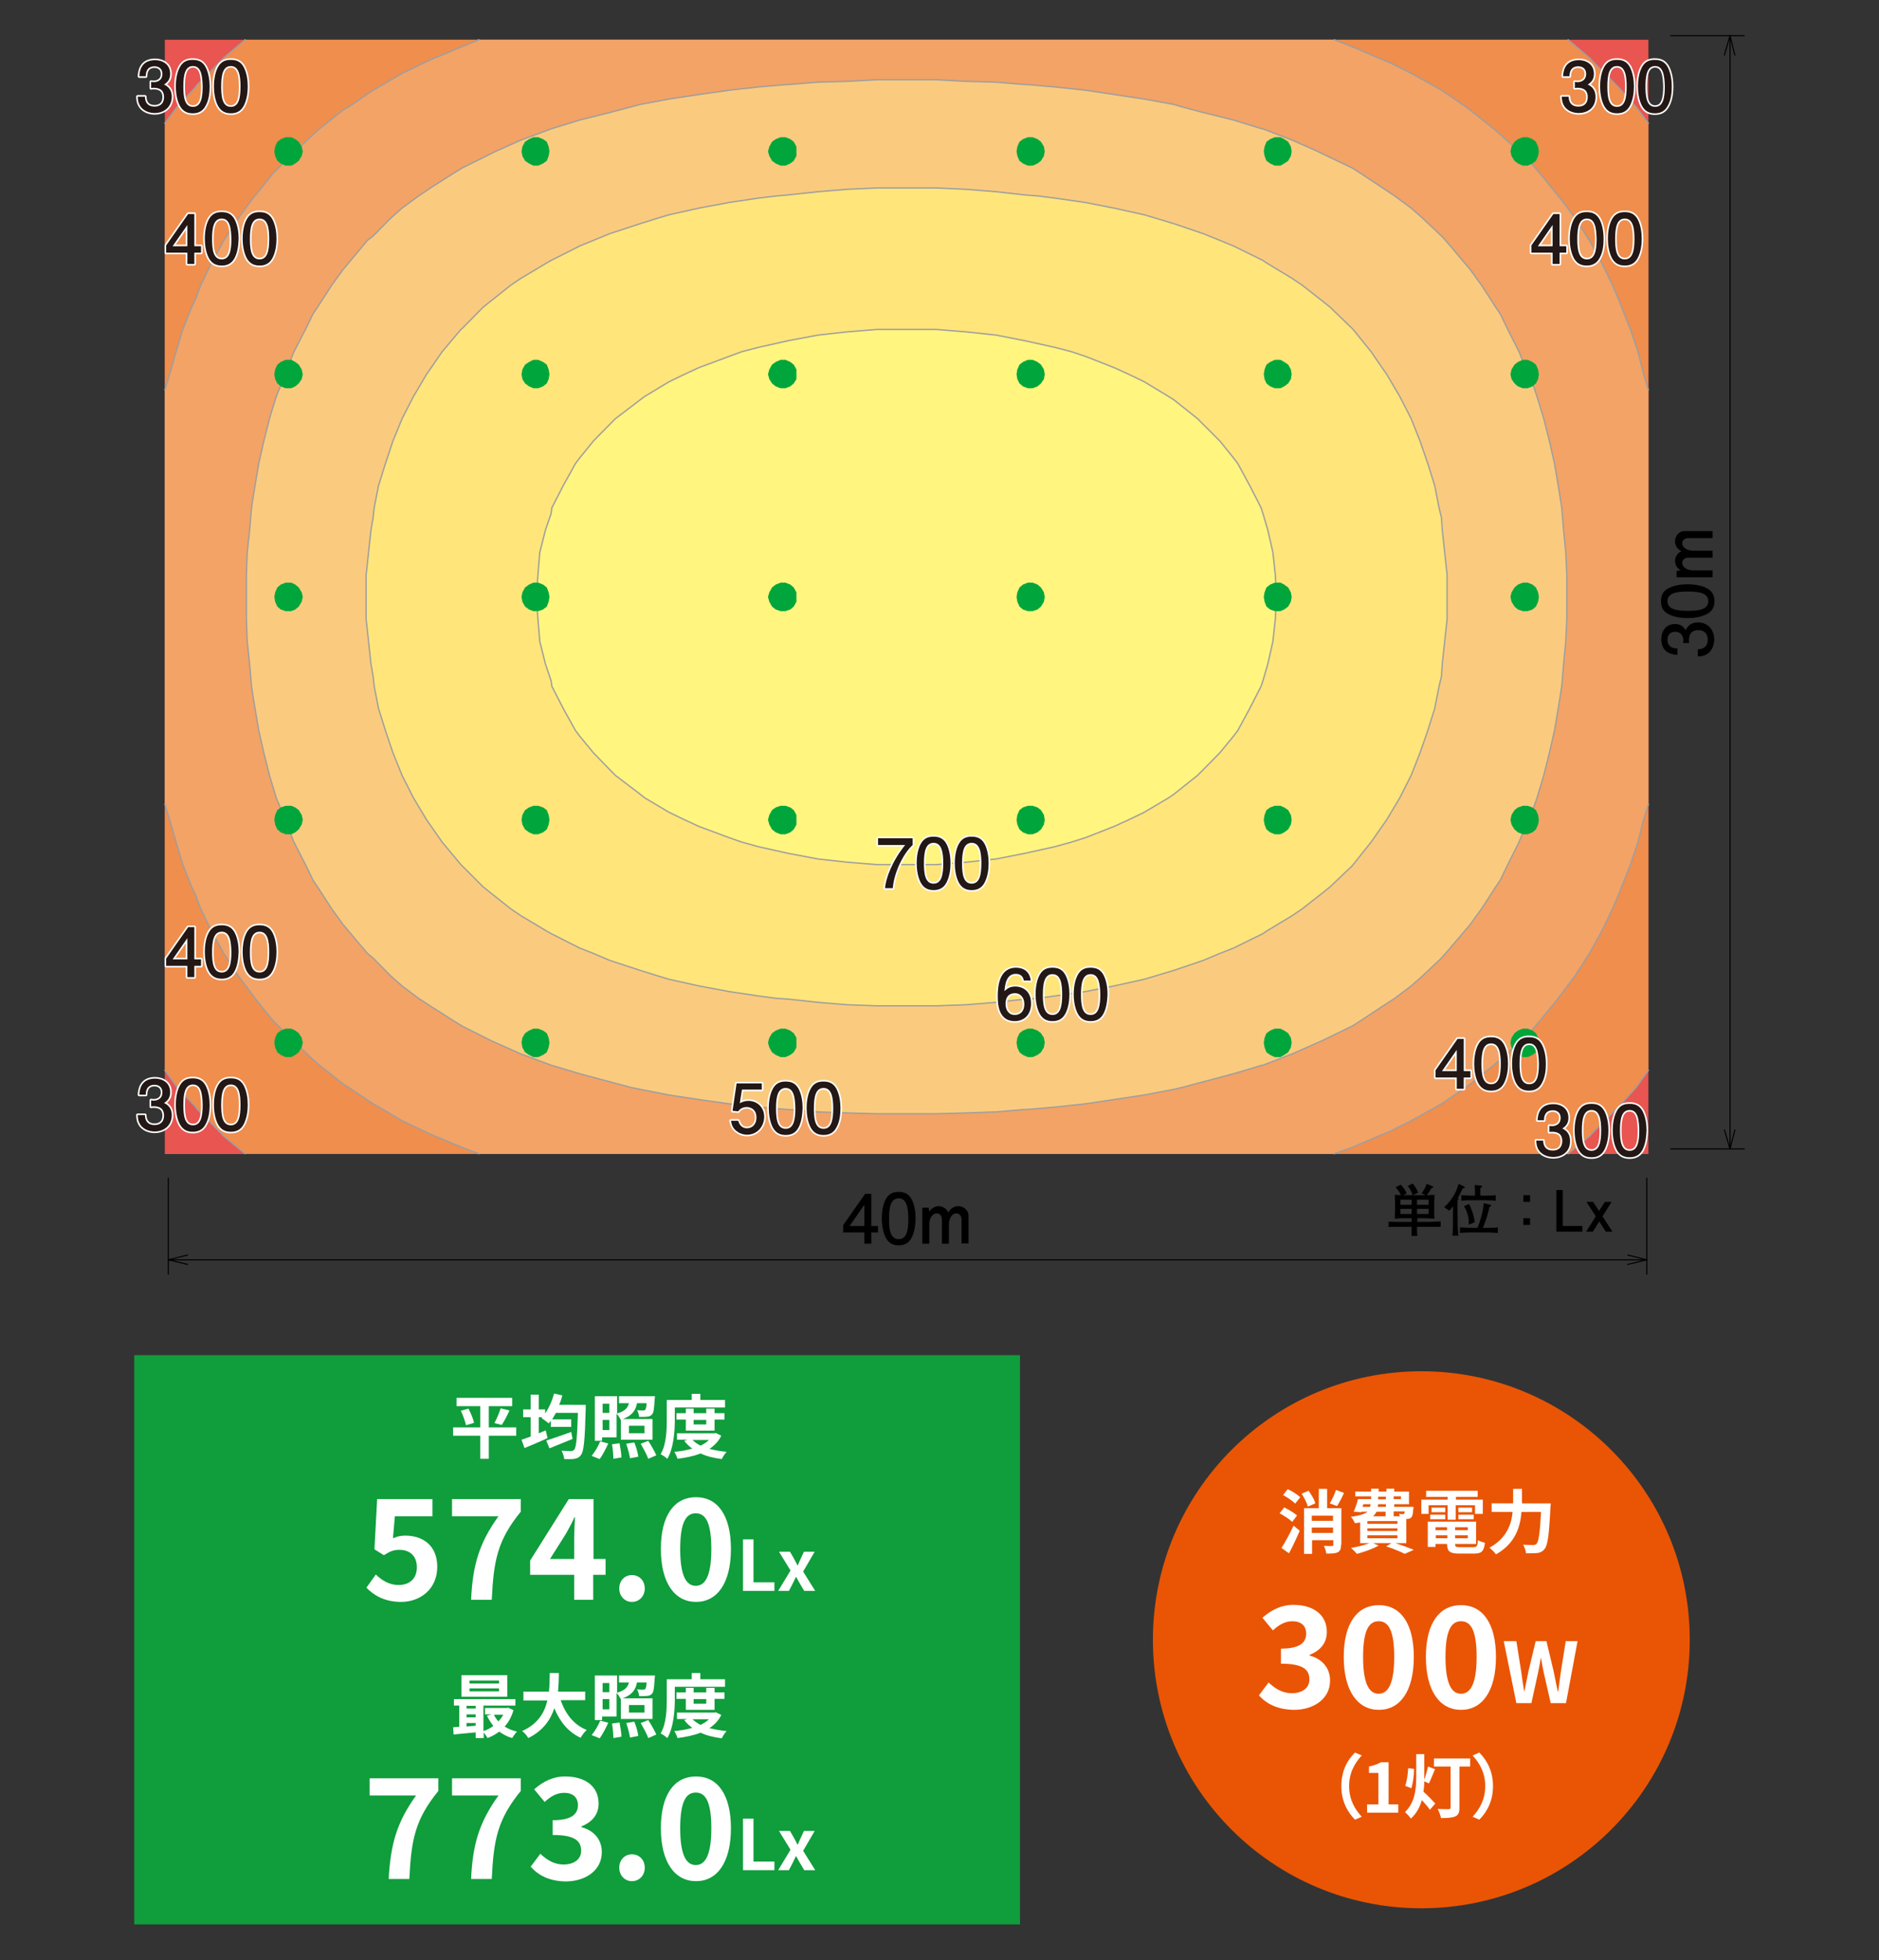 <?xml version="1.0" encoding="utf-8"?>
<!-- Generator: Adobe Illustrator 25.2.1, SVG Export Plug-In . SVG Version: 6.00 Build 0)  -->
<svg version="1.1" xmlns="http://www.w3.org/2000/svg" xmlns:xlink="http://www.w3.org/1999/xlink" x="0px" y="0px"
	 viewBox="0 0 700 730" style="enable-background:new 0 0 700 730;" xml:space="preserve">
<rect x="0" y="0" width="700" height="730" fill="#333333" stroke="none"/>
<style type="text/css">
	.st0{fill:none;}
	.st1{fill:#E95504;}
	.st2{fill:#FFFFFF;}
	.st3{fill:none;stroke:#109D3C;stroke-width:2;}
	.st4{fill:#109D3C;}
	.st5{fill:none;stroke:#CCCCCC;stroke-width:2;stroke-miterlimit:10;stroke-dasharray:3,2;}
	.st6{fill:none;stroke:#000000;stroke-width:2;stroke-miterlimit:10;}
	.st7{fill:none;stroke:#109D3C;stroke-width:4;stroke-miterlimit:10;}
	.st8{fill:none;stroke:#000000;stroke-miterlimit:10;}
	.st9{fill:none;stroke:#109D3C;stroke-miterlimit:10;}
	.st10{fill:none;stroke:#231815;stroke-width:0.6;stroke-linejoin:round;stroke-miterlimit:10;}
	.st11{fill:none;stroke:#231815;stroke-width:0.428;stroke-linecap:round;stroke-linejoin:round;stroke-miterlimit:10;}
	.st12{fill:none;stroke:#231815;stroke-width:0.535;stroke-linecap:round;stroke-linejoin:round;stroke-miterlimit:10;}
	.st13{fill-rule:evenodd;clip-rule:evenodd;fill:#E95504;}
	.st14{fill-rule:evenodd;clip-rule:evenodd;fill:#F08C00;}
	
		.st15{fill-rule:evenodd;clip-rule:evenodd;fill:none;stroke:#9E9E9F;stroke-width:0.5;stroke-linecap:round;stroke-linejoin:round;stroke-miterlimit:2.377;}
	.st16{fill-rule:evenodd;clip-rule:evenodd;fill:#F3A251;}
	
		.st17{fill-rule:evenodd;clip-rule:evenodd;fill:#F7B86D;stroke:#9E9E9F;stroke-width:0.5;stroke-linecap:round;stroke-linejoin:round;stroke-miterlimit:2.377;}
	
		.st18{fill-rule:evenodd;clip-rule:evenodd;fill:#FFE57A;stroke:#9E9E9F;stroke-width:0.5;stroke-linecap:round;stroke-linejoin:round;stroke-miterlimit:10;}
	
		.st19{fill-rule:evenodd;clip-rule:evenodd;fill:#FFF57F;stroke:#9E9E9F;stroke-width:0.5;stroke-linecap:round;stroke-linejoin:round;stroke-miterlimit:10;}
	
		.st20{fill-rule:evenodd;clip-rule:evenodd;fill:#FFFAC6;stroke:#9E9E9F;stroke-width:0.5;stroke-linecap:round;stroke-linejoin:round;stroke-miterlimit:10;}
	.st21{fill:none;stroke:#231815;stroke-width:0.428;stroke-miterlimit:10;}
	.st22{fill:none;stroke:#231815;stroke-width:0.428;stroke-miterlimit:10;stroke-dasharray:2.117,2.117;}
	.st23{fill:none;stroke:#231815;stroke-width:0.428;stroke-miterlimit:10;stroke-dasharray:21.168,2.117,2.117,2.117;}
	.st24{fill:#231815;}
	.st25{fill:none;stroke:#FFFFFF;stroke-width:1.2;stroke-linecap:round;stroke-linejoin:round;}
	.st26{fill:none;stroke:#000000;stroke-width:0.4;stroke-linecap:round;stroke-linejoin:round;stroke-miterlimit:10;}
	.st27{fill-rule:evenodd;clip-rule:evenodd;fill:#E95550;}
	.st28{fill-rule:evenodd;clip-rule:evenodd;fill:#F08E4D;}
	
		.st29{fill-rule:evenodd;clip-rule:evenodd;fill:#F08E4D;stroke:#9E9E9F;stroke-width:0.5;stroke-linecap:round;stroke-linejoin:round;stroke-miterlimit:2.377;}
	.st30{fill-rule:evenodd;clip-rule:evenodd;fill:#F3A366;}
	
		.st31{fill-rule:evenodd;clip-rule:evenodd;fill:#FACB7E;stroke:#9E9E9F;stroke-width:0.5;stroke-linecap:round;stroke-linejoin:round;stroke-miterlimit:2.377;}
	.st32{fill:#00A63C;}
	
		.st33{fill-rule:evenodd;clip-rule:evenodd;fill:none;stroke:#9E9E9F;stroke-width:0.5;stroke-linecap:round;stroke-linejoin:round;stroke-miterlimit:10;}
	
		.st34{fill-rule:evenodd;clip-rule:evenodd;fill:#FACA72;stroke:#9E9E9F;stroke-width:0.5;stroke-linecap:round;stroke-linejoin:round;stroke-miterlimit:2.377;}
	
		.st35{fill-rule:evenodd;clip-rule:evenodd;fill:#FFE791;stroke:#9E9E9F;stroke-width:0.5;stroke-linecap:round;stroke-linejoin:round;stroke-miterlimit:10;}
	
		.st36{fill-rule:evenodd;clip-rule:evenodd;fill:#FFF697;stroke:#9E9E9F;stroke-width:0.5;stroke-linecap:round;stroke-linejoin:round;stroke-miterlimit:10;}
	.st37{fill:none;stroke:#FFFFFF;stroke-width:0.4;stroke-linecap:round;stroke-linejoin:round;stroke-miterlimit:10;}
	.st38{fill-rule:evenodd;clip-rule:evenodd;fill:#F4AE7D;}
	.st39{fill-rule:evenodd;clip-rule:evenodd;fill:#FACB7E;}
	
		.st40{fill-rule:evenodd;clip-rule:evenodd;fill:none;stroke:#9E9E9F;stroke-width:0.5;stroke-linecap:round;stroke-linejoin:round;stroke-miterlimit:1.698;}
	
		.st41{fill-rule:evenodd;clip-rule:evenodd;fill:#FFE57A;stroke:#9E9E9F;stroke-width:0.5;stroke-linecap:round;stroke-linejoin:round;stroke-miterlimit:1.698;}
	
		.st42{fill-rule:evenodd;clip-rule:evenodd;fill:#FFF57F;stroke:#9E9E9F;stroke-width:0.5;stroke-linecap:round;stroke-linejoin:round;stroke-miterlimit:1.698;}
	
		.st43{fill-rule:evenodd;clip-rule:evenodd;fill:#FFF8B0;stroke:#9E9E9F;stroke-width:0.5;stroke-linecap:round;stroke-linejoin:round;stroke-miterlimit:1.698;}
	
		.st44{fill-rule:evenodd;clip-rule:evenodd;fill:none;stroke:#9E9E9F;stroke-width:0.501;stroke-linecap:round;stroke-linejoin:round;stroke-miterlimit:10;}
	.st45{fill:none;stroke:#FFFFFF;stroke-width:1.012;stroke-linecap:round;stroke-linejoin:round;}
	.st46{fill:none;stroke:#231815;stroke-width:0.4;stroke-linecap:round;stroke-linejoin:round;stroke-miterlimit:10;}
	.st47{fill-rule:evenodd;clip-rule:evenodd;fill:#E50012;}
	.st48{fill-rule:evenodd;clip-rule:evenodd;fill:#FFF57F;}
	.st49{fill-rule:evenodd;clip-rule:evenodd;fill:#E95520;}
	.st50{fill-rule:evenodd;clip-rule:evenodd;fill:#F3A481;}
</style>
<g id="デザイン">
	<g>
		<g>
			<g>
				<g>
					<path d="M324.6,459v4.2H322V459h-7.9v-2.7l8.2-11.7h2.3v12h2.5v2.4H324.6z M322,448.7l-5.5,7.9h5.5V448.7z"/>
					<path d="M339.6,461c-1.3,2.5-3.4,2.8-4.8,2.8c-1.9,0-3.6-0.6-4.8-2.8c-1.2-2.3-1.5-5.2-1.5-7.2c0-1.7,0.2-4.8,1.5-7.2
						c1.3-2.4,3.2-2.7,4.8-2.7c1.9,0,3.6,0.5,4.8,2.7c1.2,2.3,1.5,5.1,1.5,7.2C341,455.9,340.8,458.7,339.6,461z M334.8,446.3
						c-3,0-3.6,3.4-3.6,7.6c0,3.8,0.4,7.6,3.6,7.6c3,0,3.6-3.4,3.6-7.6C338.3,450,337.9,446.3,334.8,446.3z"/>
					<path d="M358.2,463.2v-9c0-1.1-0.6-2.3-1.9-2.3c-2.2,0-2.8,3-2.8,3.7v7.6h-2.6v-9c0-1.1-0.6-2.3-1.9-2.3
						c-1.9,0-2.8,2.3-2.8,3.7v7.6h-2.6v-13.4h2.4l0.2,1.5c0.8-1.6,2.6-2.1,3.5-2.1c0.2,0,2.5,0,3.6,2.4c1-2.1,3-2.4,3.7-2.4
						c1.8,0,3.8,1.4,3.8,3.5v10.4H358.2z"/>
				</g>
			</g>
			<g>
				<line class="st26" x1="62.7" y1="438.8" x2="62.7" y2="474.5"/>
				<line class="st26" x1="613.5" y1="438.8" x2="613.5" y2="474.5"/>
				<line class="st26" x1="62.7" y1="469.2" x2="613.5" y2="469.2"/>
				<line class="st26" x1="606.4" y1="470.9" x2="613.5" y2="469.2"/>
				<line class="st26" x1="613.5" y1="469.2" x2="606.4" y2="467.4"/>
				<line class="st26" x1="69.9" y1="467.4" x2="62.7" y2="469.2"/>
				<line class="st26" x1="62.7" y1="469.2" x2="69.9" y2="470.9"/>
				<line class="st26" x1="622.4" y1="427.9" x2="649.8" y2="427.9"/>
				<line class="st26" x1="622.4" y1="13.3" x2="649.8" y2="13.3"/>
				<line class="st26" x1="644.5" y1="427.9" x2="644.5" y2="13.3"/>
				<line class="st26" x1="646.3" y1="20.5" x2="644.5" y2="13.3"/>
				<line class="st26" x1="644.5" y1="13.3" x2="642.4" y2="20.5"/>
				<line class="st26" x1="642.4" y1="420.8" x2="644.5" y2="427.9"/>
				<line class="st26" x1="644.5" y1="427.9" x2="646.3" y2="420.8"/>
			</g>
			<g>
				<path d="M530.6,456.9h-2.7c0,1.7,0,2.2,0.1,3.4h-2.2c0.1-1.3,0.1-2.1,0.1-3.4h-3.1c-0.7,0-3.6,0-4.2,0c-0.5,0-0.7,0-1.3,0.1v-2
					c1.8,0.1,3.6,0.1,5.4,0.1h3.2v-1.4H524c-1.5,0-3,0-4.4,0.2c0-1.1,0.1-2.1,0.1-3.2v-2.5c0-1,0-2.2-0.1-3.2c0.5,0,1.1,0.1,2.3,0.1
					c-0.3-0.8-1.2-2.1-2-2.9l1.9-1c1.1,1,2,2.5,2.2,3.3l-1.2,0.6c0.1,0,1,0,1.3,0h5.8c0.4,0,0.7,0,1.1,0l-1.4-0.7
					c0.6-0.7,1.4-2,1.9-3.5l2.1,0.9c0.1,0.1,0.3,0.1,0.3,0.3c0,0.4-0.4,0.4-0.7,0.4c-0.5,1-1.1,2-1.7,2.6c1.5,0,2.4-0.1,2.9-0.1
					c0,1.1-0.1,2.1-0.1,3.2v2.5c0,1,0,2.2,0.1,3.2c-1.2-0.1-2.7-0.2-4.4-0.2h-2v1.4h2.7c1,0,4.6-0.1,6-0.2v2
					C535.5,456.9,531.8,456.9,530.6,456.9z M525.9,446.8h-4.2v1.9h4.2V446.8z M525.9,450.2h-4.2v1.9h4.2V450.2z M526.2,445.1
					c-0.2-1.1-0.9-2.4-1.8-3.4l1.9-0.9c0.8,0.9,1.7,2.4,2,3.4L526.2,445.1z M532.2,446.8h-4.3v1.9h4.3V446.8z M532.2,450.2h-4.3v1.9
					h4.3V450.2z"/>
				<path d="M544.9,442.6c-0.3,0.7-0.9,2-1.8,3.6c0.1,0.1,0.3,0.1,0.3,0.3c0,0.2-0.2,0.4-0.4,0.5v6.1c0,1.2,0,5,0.3,7.1h-2.2
					c0.1-1.7,0.2-2.3,0.2-7v-4c-0.6,0.9-1,1.3-1.4,1.7l-1.9-1.3c3.5-3.1,4.8-6.6,5.4-8.7l2,1c0.3,0.1,0.3,0.2,0.3,0.3
					C545.6,442.5,545.3,442.6,544.9,442.6z M553.2,459h-4.6c-1.6,0-3.1,0-4.7,0.2v-2.1c1.6,0.1,3.9,0.2,4.7,0.2h1.8
					c0.8-1.7,2.4-7,2.3-9.2l2.5,0.6c0.2,0,0.3,0.1,0.3,0.3s-0.1,0.3-0.2,0.3c-0.1,0-0.3,0.1-0.4,0.2c-0.1,0.6-0.8,3-0.9,3.5
					c-0.4,1.3-1.2,3.5-1.6,4.3h0.9c1.6,0,3.2,0,4.7-0.2v2.1C555.9,459,553.3,459,553.2,459z M552.9,447h-4.2c-1.4,0-2.8,0-4.3,0.2
					v-2.1c1.5,0.1,3.6,0.2,4.3,0.2h0.8c0-0.9,0-3-0.1-4l2.4,0.3c0.4,0,0.4,0.1,0.4,0.2c0,0.1-0.1,0.2-0.2,0.3
					c-0.1,0.1-0.4,0.3-0.5,0.3c0,0.4-0.1,1.4,0,2.9h1.4c1.4,0,2.9,0,4.3-0.2v2.1C555.4,447,553,447,552.9,447z M547.2,456.1
					c0-1.5,0-3.9-1.8-6.9l1.9-0.8c0.8,1.7,1.7,3.7,2.1,6.8L547.2,456.1z"/>
				<path d="M570,445.1v2.5h-2.5v-2.5H570z M570,453.7v2.5h-2.5v-2.5H570z"/>
				<path d="M579.8,458.7v-15.5h2.4v13.4h7.3v2.1H579.8z"/>
				<path d="M594.5,453l-3.5-5.4h2.5l2.2,3.4l2.2-3.4h2.5L597,453l3.7,5.7h-2.5l-2.4-3.8l-2.4,3.8h-2.5L594.5,453z"/>
			</g>
			<g>
				<g>
					<path d="M638.6,238.2c0,1.1-0.3,3.8-2.5,5.3c-1.4,0.9-2.5,0.9-3.6,1v-2.7c0.9,0,3.7-0.2,3.7-3.6c0-1.7-0.8-3.5-3.6-3.5
						c-1.4,0-2,0.5-2.4,0.8c-0.9,0.9-1,2.3-1,3c0,0.2,0,0.7,0.1,1H627c0.1-0.5,0.1-1,0.1-1c0-0.8-0.3-3.2-3.1-3.2
						c-2.1,0-2.8,1.6-2.8,2.9c0,3.2,2.8,3.3,3.7,3.3v2.4c-1.5-0.1-6-0.4-6-5.9c0-2.7,1.5-5.6,5.1-5.6c2.2,0,3.2,1.1,4,2.3
						c0.3-0.7,1.3-2.9,4.6-2.9C636.6,231.9,638.6,234.8,638.6,238.2z"/>
					<path d="M635.9,219.1c2.5,1.3,2.8,3.4,2.8,4.8c0,1.9-0.6,3.6-2.8,4.8c-2.3,1.2-5.2,1.5-7.2,1.5c-1.7,0-4.8-0.2-7.2-1.5
						c-2.4-1.3-2.7-3.2-2.7-4.8c0-1.9,0.5-3.6,2.7-4.8c2.3-1.2,5.1-1.5,7.2-1.5C630.8,217.6,633.6,217.9,635.9,219.1z M621.2,223.9
						c0,3,3.4,3.6,7.6,3.6c3.8,0,7.6-0.4,7.6-3.6c0-3-3.4-3.6-7.6-3.6C624.9,220.3,621.2,220.8,621.2,223.9z"/>
					<path d="M638,200.4h-9c-1.1,0-2.3,0.6-2.3,1.9c0,2.2,3,2.8,3.7,2.8h7.6v2.6h-9c-1.1,0-2.3,0.6-2.3,1.9c0,1.9,2.3,2.8,3.7,2.8
						h7.6v2.6h-13.4v-2.4l1.5-0.2c-1.6-0.8-2.1-2.6-2.1-3.5c0-0.2,0-2.5,2.4-3.6c-2.1-1-2.4-3-2.4-3.7c0-1.8,1.4-3.8,3.5-3.8H638
						V200.4z"/>
				</g>
			</g>
			<rect x="61.4" y="14.8" class="st27" width="552.7" height="415"/>
			<polyline class="st28" points="61.4,45.9 66,39.8 72.6,32.7 73.5,31.5 81.8,23.2 83.4,21.5 91.3,14.8 584.2,14.8 592.1,21.5 
				593.7,23.2 602,31.5 603.2,32.7 609.5,39.8 614.1,45.9 614.1,398.6 609.5,405 603.2,412 602,413.2 593.7,421.5 592.1,423.2 
				584.2,429.7 91.3,429.7 83.4,423.2 81.8,421.5 73.5,413.2 72.6,412 66,405 61.4,398.6 			"/>
			<g>
				<polyline class="st29" points="91.3,429.7 83.4,423.2 81.8,421.5 73.5,413.2 72.6,412 66,405 61.4,398.6 				"/>
				<polyline class="st29" points="614.1,398.6 609.5,405 603.2,412 602,413.2 593.7,421.5 592.1,423.2 584.2,429.7 				"/>
				<polyline class="st29" points="584.2,14.8 592.1,21.5 593.7,23.2 602,31.5 603.2,32.7 609.5,39.8 614.1,45.9 				"/>
				<polyline class="st29" points="61.4,45.9 66,39.8 72.6,32.7 73.5,31.5 81.8,23.2 83.4,21.5 91.3,14.8 				"/>
			</g>
			<polyline class="st30" points="61.4,145.2 63.2,139.4 65.6,131 68.1,122.7 71.4,114.4 72.6,112 74.8,106.2 78.8,97.9 83.4,89.5 
				88.8,81.2 94.6,73.3 95,73 101.6,64.7 105.8,60.5 109.9,56.4 116.6,50.1 119,48 127.8,41 129.9,39.8 139,33.6 142.7,31.5 
				149.8,27.3 158.4,23.2 161,22 172.1,17.4 178.4,14.8 497.1,14.8 503.8,17.4 514.5,22 517.5,23.2 525.7,27.3 533.3,31.5 537,33.6 
				546.1,39.8 547.7,41 556.5,48 558.9,50.1 565.9,56.4 570.2,60.5 573.8,64.7 580.5,73 580.9,73.3 586.7,81.2 592.1,89.5 
				596.7,97.9 600.7,106.2 603.2,112 604.1,114.4 607.4,122.7 610.2,131 612.3,139.4 614.1,145.2 614.1,299.5 612.3,305.3 
				610.2,313.6 607.4,322 604.1,330.3 603.2,332.7 600.7,338.5 596.7,346.8 592.1,355.1 586.7,363.5 580.9,371.2 580.5,371.8 
				573.8,380 570.2,384.2 565.9,388.3 558.9,394.6 556.5,396.7 547.7,403.7 546.1,405 537,411.1 533.3,413.2 525.7,417.4 
				517.5,421.5 514.5,422.7 503.8,427.3 497.1,429.7 178.4,429.7 172.1,427.3 161,422.7 158.4,421.5 149.8,417.4 142.7,413.2 
				139,411.1 129.9,405 127.8,403.7 119,396.7 116.6,394.6 109.9,388.3 105.8,384.2 101.6,380 95,371.8 94.6,371.2 88.8,363.5 
				83.4,355.1 78.8,346.8 74.8,338.5 72.6,332.7 71.4,330.3 68.1,322 65.6,313.6 63.2,305.3 61.4,299.5 			"/>
			<g>
				<polyline class="st15" points="178.4,429.7 172.1,427.3 161,422.7 158.4,421.5 149.8,417.4 142.7,413.2 139,411.1 129.9,405 
					127.8,403.7 119,396.7 116.6,394.6 109.9,388.3 105.8,384.2 101.6,380 95,371.8 94.6,371.2 88.8,363.5 83.4,355.1 78.8,346.8 
					74.8,338.5 72.6,332.7 71.4,330.3 68.1,322 65.6,313.6 63.2,305.3 61.4,299.5 				"/>
				<polyline class="st15" points="614.1,299.5 612.3,305.3 610.2,313.6 607.4,322 604.1,330.3 603.2,332.7 600.7,338.5 
					596.7,346.8 592.1,355.1 586.7,363.5 580.9,371.2 580.5,371.8 573.8,380 570.2,384.2 565.9,388.3 558.9,394.6 556.5,396.7 
					547.7,403.7 546.1,405 537,411.1 533.3,413.2 525.7,417.4 517.5,421.5 514.5,422.7 503.8,427.3 497.1,429.7 				"/>
				<polyline class="st15" points="497.1,14.8 503.8,17.4 514.5,22 517.5,23.2 525.7,27.3 533.3,31.5 537,33.6 546.1,39.8 547.7,41 
					556.5,48 558.9,50.1 565.9,56.4 570.2,60.5 573.8,64.7 580.5,73 580.9,73.3 586.7,81.2 592.1,89.5 596.7,97.9 600.7,106.2 
					603.2,112 604.1,114.4 607.4,122.7 610.2,131 612.3,139.4 614.1,145.2 				"/>
				<polyline class="st15" points="61.4,145.2 63.2,139.4 65.6,131 68.1,122.7 71.4,114.4 72.6,112 74.8,106.2 78.8,97.9 83.4,89.5 
					88.8,81.2 94.6,73.3 95,73 101.6,64.7 105.8,60.5 109.9,56.4 116.6,50.1 119,48 127.8,41 129.9,39.8 139,33.6 142.7,31.5 
					149.8,27.3 158.4,23.2 161,22 172.1,17.4 178.4,14.8 				"/>
			</g>
			<polyline class="st31" points="93.7,255.6 94.6,261.4 95,263.8 96.4,272.1 98.3,280.4 100.4,288.8 102.9,297.1 105.8,304.1 
				106.2,305.3 109.5,313.6 113.8,322 116.6,327.8 118.3,330.3 123.6,338.5 127.8,344.3 129.9,346.8 136.9,355.1 139,356.8 
				145.6,363.5 149.8,367.2 155.9,371.8 161,375.1 168.7,380 172.1,382.1 183,387.6 184.6,388.3 194,392.5 205.3,396.7 216,399.9 
				227.2,402.9 235.1,405 238.5,405.7 249.2,407.8 260.4,409.5 271.7,411.1 282.4,412.3 293.1,413.2 293.6,413.2 304.7,414.1 
				315.6,414.5 326.7,414.8 348.8,414.8 359.9,414.5 371.1,414.1 381.8,413.2 382.7,413.2 393.1,412.3 404.3,411.1 415,409.5 
				426.3,407.8 437.3,405.7 440.3,405 448.2,402.9 459.5,399.9 470.2,396.7 470.5,396.7 481.4,392.5 490.9,388.3 492.5,387.6 
				503.8,382.1 507.1,380 514.5,375.1 519.6,371.8 525.7,367.2 529.9,363.5 537,356.8 538.5,355.1 545.6,346.8 547.7,344.3 
				551.9,338.5 557.2,330.3 558.9,327.8 561.7,322 565.9,313.6 569.3,305.3 570.2,304.1 572.6,297.1 575.1,288.8 577.2,280.4 
				579.1,272.1 580.5,263.8 580.9,261.4 581.8,255.6 582.5,247.3 583.3,238.9 583.7,230.6 583.7,214.1 583.3,205.7 582.5,197.4 
				581.8,189.1 580.9,183.3 580.5,180.9 579.1,172.6 577.2,164.2 575.1,155.9 572.6,147.7 570.2,140.6 569.3,139.4 565.9,131 
				561.7,122.7 558.9,116.9 557.2,114.4 551.9,106.2 547.7,100.4 545.6,97.9 538.5,89.5 537,87.9 529.9,81.2 525.7,77.5 519.6,73 
				514.5,69.6 507.1,64.7 503.8,62.6 492.5,57.2 490.9,56.4 481.4,52.2 470.5,48 470.2,48 459.5,44.7 448.2,41.9 440.3,39.8 
				437.3,38.9 426.3,36.9 415,35.2 404.3,33.6 393.1,32.4 382.7,31.5 381.8,31.5 371.1,30.6 359.9,30.3 348.8,29.7 326.7,29.7 
				315.6,30.3 304.7,30.6 293.6,31.5 293.1,31.5 282.4,32.4 271.7,33.6 260.4,35.2 249.2,36.9 238.5,38.9 235.1,39.8 227.2,41.9 
				216,44.7 205.3,48 194,52.2 184.6,56.4 183,57.2 172.1,62.6 168.7,64.7 161,69.6 155.9,73 149.8,77.5 145.6,81.2 139,87.9 
				136.9,89.5 129.9,97.9 127.8,100.4 123.6,106.2 118.3,114.4 116.6,116.9 113.8,122.7 109.5,131 106.2,139.4 105.8,140.6 
				102.9,147.7 100.4,155.9 98.3,164.2 96.4,172.6 95,180.9 94.6,183.3 93.7,189.1 93,197.4 92.1,205.7 91.8,214.1 91.8,230.6 
				92.1,238.9 93,247.3 93.7,255.6 			"/>
			<polyline class="st18" points="138.2,247.3 139,251.9 139.4,255.6 141,263.8 143.6,272.1 146.4,280.4 149.8,288.8 154,297.1 
				158.9,305.3 161,308.3 164.7,313.6 171.7,322 172.1,322.4 180,330.3 183,332.7 190.3,338.5 194,341 203.7,346.8 205.3,347.7 
				216,353.1 221.1,355.1 227.2,357.7 238.5,361.4 245.2,363.5 249.2,364.7 260.4,367.2 271.7,369.3 282.4,370.9 289.1,371.8 
				293.6,372.1 304.7,373.3 315.6,374.2 326.7,374.6 348.8,374.6 359.9,374.2 371.1,373.3 381.8,372.1 386.9,371.8 393.1,370.9 
				404.3,369.3 415,367.2 426.3,364.7 430.3,363.5 437.3,361.4 448.2,357.7 454.4,355.1 459.5,353.1 470.5,347.7 471.8,346.8 
				481.4,341 485.1,338.5 492.5,332.7 495.5,330.3 503.8,322.4 504.1,322 510.8,313.6 514.5,308.3 516.6,305.3 521.5,297.1 
				525.7,288.8 529,280.4 531.9,272.1 534.5,263.8 536.1,255.6 537,251.9 537.3,247.3 538.2,238.9 539.1,230.6 539.1,214.1 
				538.2,205.7 537.3,197.4 537,192.8 536.1,189.1 534.5,180.9 531.9,172.6 529,164.2 525.7,155.9 521.5,147.7 516.6,139.4 
				514.5,136.4 510.8,131 504.1,122.7 503.8,122.4 495.5,114.4 492.5,112 485.1,106.2 481.4,103.7 471.8,97.9 470.5,97 459.5,91.6 
				454.4,89.5 448.2,87 437.3,83.3 430.3,81.2 426.3,80 415,77.5 404.3,75.4 393.1,73.8 386.9,73 381.8,72.6 371.1,71.4 359.9,70.5 
				348.8,70 326.7,70 315.6,70.5 304.7,71.4 293.6,72.6 289.1,73 282.4,73.8 271.7,75.4 260.4,77.5 249.2,80 245.2,81.2 238.5,83.3 
				227.2,87 221.1,89.5 216,91.6 205.3,97 203.7,97.9 194,103.7 190.3,106.2 183,112 180,114.4 172.1,122.4 171.7,122.7 164.7,131 
				161,136.4 158.9,139.4 154,147.7 149.8,155.9 146.4,164.2 143.6,172.6 141,180.9 139.4,189.1 139,192.8 138.2,197.4 137.3,205.7 
				136.4,214.1 136.4,230.6 137.3,238.9 138.2,247.3 			"/>
			<polyline class="st19" points="203.2,247.3 205.3,253.5 205.6,255.6 209.8,263.8 214.4,272.1 216,274.2 221.1,280.4 227.2,286.7 
				229.3,288.8 238.5,295.8 240.1,297.1 249.2,302.5 255,305.3 260.4,307.8 271.7,312 276.3,313.6 282.4,315.3 293.6,317.8 
				304.7,319.9 315.6,321.1 326.7,322 348.8,322 359.9,321.1 371.1,319.9 381.8,317.8 393.1,315.3 399.2,313.6 404.3,312 415,307.8 
				420.5,305.3 426.3,302.5 435.4,297.1 437.3,295.8 446.1,288.8 448.2,286.7 454.4,280.4 459.5,274.2 461.1,272.1 465.6,263.8 
				469.8,255.6 470.5,253.5 472.3,247.3 474.2,238.9 475.1,230.6 475.6,222.4 475.1,214.1 474.2,205.7 472.3,197.4 470.5,191.3 
				469.8,189.1 465.6,180.9 461.1,172.6 459.5,170.5 454.4,164.2 448.2,158 446.1,155.9 437.3,148.9 435.4,147.7 426.3,142.2 
				420.5,139.4 415,136.9 404.3,132.7 399.2,131 393.1,129.4 381.8,126.9 371.1,124.8 359.9,123.6 348.8,122.7 326.7,122.7 
				315.6,123.6 304.7,124.8 293.6,126.9 282.4,129.4 276.3,131 271.7,132.7 260.4,136.9 255,139.4 249.2,142.2 240.1,147.7 
				238.5,148.9 229.3,155.9 227.2,158 221.1,164.2 216,170.5 214.4,172.6 209.8,180.9 205.6,189.1 205.3,191.3 203.2,197.4 
				201.1,205.7 200.4,214.1 199.8,222.4 200.4,230.6 201.1,238.9 203.2,247.3 			"/>
			<g>
				<polygon class="st32" points="111.3,391.9 110,392.9 108.5,393.7 106.4,393.7 104.6,392.9 103.3,391.9 102.5,390.1 102.2,388.3 
					102.5,386.5 103.3,384.8 104.6,383.8 106.4,383.1 108.5,383.1 110,383.8 111.3,384.8 112.4,386.5 112.8,388.3 112.4,390.1 				
					"/>
				<polygon class="st32" points="111.3,308.9 110,310 108.5,310.7 106.4,310.7 104.6,310 103.3,308.9 102.5,307.1 102.2,305.3 
					102.5,303.5 103.3,301.7 104.6,300.7 106.4,300.1 108.5,300.1 110,300.7 111.3,301.7 112.4,303.5 112.8,305.3 112.4,307.1 				
					"/>
				<polygon class="st32" points="111.3,225.9 110,227 108.5,227.6 106.4,227.6 104.6,227 103.3,225.9 102.5,224.1 102.2,222.3 
					102.5,220.6 103.3,218.8 104.6,217.7 106.4,217 108.5,217 110,217.7 111.3,218.8 112.4,220.6 112.8,222.3 112.4,224.1 				"/>
				<polygon class="st32" points="111.3,142.8 110,143.9 108.5,144.6 106.4,144.6 104.6,143.9 103.3,142.8 102.5,141.2 102.2,139.4 
					102.5,137.6 103.3,135.8 104.6,134.8 106.4,134 108.5,134 110,134.8 111.3,135.8 112.4,137.6 112.8,139.4 112.4,141.2 				"/>
				<polygon class="st32" points="111.3,59.9 110,60.9 108.5,61.7 106.4,61.7 104.6,60.9 103.3,59.9 102.5,58.1 102.2,56.4 
					102.5,54.6 103.3,52.8 104.6,51.8 106.4,51.1 108.5,51.1 110,51.8 111.3,52.8 112.4,54.6 112.8,56.4 112.4,58.1 				"/>
				<polygon class="st32" points="203.7,391.9 202.3,392.9 200.5,393.7 198.7,393.7 197.1,392.9 195.6,391.9 194.6,390.1 
					194.3,388.3 194.6,386.5 195.6,384.8 197.1,383.8 198.7,383.1 200.5,383.1 202.3,383.8 203.7,384.8 204.4,386.5 204.7,388.3 
					204.4,390.1 				"/>
				<polygon class="st32" points="203.7,308.9 202.3,310 200.5,310.7 198.7,310.7 197.1,310 195.6,308.9 194.6,307.1 194.3,305.3 
					194.6,303.5 195.6,301.7 197.1,300.7 198.7,300.1 200.5,300.1 202.3,300.7 203.7,301.7 204.4,303.5 204.7,305.3 204.4,307.1 
									"/>
				<polygon class="st32" points="203.7,225.9 202.3,227 200.5,227.6 198.7,227.6 197.1,227 195.6,225.9 194.6,224.1 194.3,222.3 
					194.6,220.6 195.6,218.8 197.1,217.7 198.7,217 200.5,217 202.3,217.7 203.7,218.8 204.4,220.6 204.7,222.3 204.4,224.1 				"/>
				<polygon class="st32" points="203.7,142.8 202.3,143.9 200.5,144.6 198.7,144.6 197.1,143.9 195.6,142.8 194.6,141.2 
					194.3,139.4 194.6,137.6 195.6,135.8 197.1,134.8 198.7,134 200.5,134 202.3,134.8 203.7,135.8 204.4,137.6 204.7,139.4 
					204.4,141.2 				"/>
				<polygon class="st32" points="203.7,59.9 202.3,60.9 200.5,61.7 198.7,61.7 197.1,60.9 195.6,59.9 194.6,58.1 194.3,56.4 
					194.6,54.6 195.6,52.8 197.1,51.8 198.7,51.1 200.5,51.1 202.3,51.8 203.7,52.8 204.4,54.6 204.7,56.4 204.4,58.1 				"/>
				<polygon class="st32" points="295.7,391.9 294.4,392.9 292.6,393.7 290.8,393.7 289,392.9 287.6,391.9 286.6,390.1 286.1,388.3 
					286.6,386.5 287.6,384.8 289,383.8 290.8,383.1 292.6,383.1 294.4,383.8 295.7,384.8 296.7,386.5 296.7,388.3 296.7,390.1 				
					"/>
				<polygon class="st32" points="295.7,308.9 294.4,310 292.6,310.7 290.8,310.7 289,310 287.6,308.9 286.6,307.1 286.1,305.3 
					286.6,303.5 287.6,301.7 289,300.7 290.8,300.1 292.6,300.1 294.4,300.7 295.7,301.7 296.7,303.5 296.7,305.3 296.7,307.1 				
					"/>
				<polygon class="st32" points="295.7,225.9 294.4,227 292.6,227.6 290.8,227.6 289,227 287.6,225.9 286.6,224.1 286.1,222.3 
					286.6,220.6 287.6,218.8 289,217.7 290.8,217 292.6,217 294.4,217.7 295.7,218.8 296.7,220.6 296.7,222.3 296.7,224.1 				"/>
				<polygon class="st32" points="295.7,142.8 294.4,143.9 292.6,144.6 290.8,144.6 289,143.9 287.6,142.8 286.6,141.2 286.1,139.4 
					286.6,137.6 287.6,135.8 289,134.8 290.8,134 292.6,134 294.4,134.8 295.7,135.8 296.7,137.6 296.7,139.4 296.7,141.2 				"/>
				<polygon class="st32" points="295.7,59.9 294.4,60.9 292.6,61.7 290.8,61.7 289,60.9 287.6,59.9 286.6,58.1 286.1,56.4 
					286.6,54.6 287.6,52.8 289,51.8 290.8,51.1 292.6,51.1 294.4,51.8 295.7,52.8 296.7,54.6 296.7,56.4 296.7,58.1 				"/>
				<polygon class="st32" points="387.8,391.9 386.5,392.9 384.7,393.7 382.9,393.7 381.1,392.9 379.8,391.9 379,390.1 378.7,388.3 
					379,386.5 379.8,384.8 381.1,383.8 382.9,383.1 384.7,383.1 386.5,383.8 387.8,384.8 388.9,386.5 389.2,388.3 388.9,390.1 				
					"/>
				<polygon class="st32" points="387.8,308.9 386.5,310 384.7,310.7 382.9,310.7 381.1,310 379.8,308.9 379,307.1 378.7,305.3 
					379,303.5 379.8,301.7 381.1,300.7 382.9,300.1 384.7,300.1 386.5,300.7 387.8,301.7 388.9,303.5 389.2,305.3 388.9,307.1 				
					"/>
				<polygon class="st32" points="387.8,225.9 386.5,227 384.7,227.6 382.9,227.6 381.1,227 379.8,225.9 379,224.1 378.7,222.3 
					379,220.6 379.8,218.8 381.1,217.7 382.9,217 384.7,217 386.5,217.7 387.8,218.8 388.9,220.6 389.2,222.3 388.9,224.1 				"/>
				<polygon class="st32" points="387.8,142.8 386.5,143.9 384.7,144.6 382.9,144.6 381.1,143.9 379.8,142.8 379,141.2 378.7,139.4 
					379,137.6 379.8,135.8 381.1,134.8 382.9,134 384.7,134 386.5,134.8 387.8,135.8 388.9,137.6 389.2,139.4 388.9,141.2 				"/>
				<polygon class="st32" points="387.8,59.9 386.5,60.9 384.7,61.7 382.9,61.7 381.1,60.9 379.8,59.9 379,58.1 378.7,56.4 
					379,54.6 379.8,52.8 381.1,51.8 382.9,51.1 384.7,51.1 386.5,51.8 387.8,52.8 388.9,54.6 389.2,56.4 388.9,58.1 				"/>
				<polygon class="st32" points="479.9,391.9 478.4,392.9 477,393.7 474.9,393.7 473.2,392.9 471.8,391.9 471.1,390.1 470.8,388.3 
					471.1,386.5 471.8,384.8 473.2,383.8 474.9,383.1 477,383.1 478.4,383.8 479.9,384.8 480.9,386.5 481.2,388.3 480.9,390.1 				
					"/>
				<polygon class="st32" points="479.9,308.9 478.4,310 477,310.7 474.9,310.7 473.2,310 471.8,308.9 471.1,307.1 470.8,305.3 
					471.1,303.5 471.8,301.7 473.2,300.7 474.9,300.1 477,300.1 478.4,300.7 479.9,301.7 480.9,303.5 481.2,305.3 480.9,307.1 				
					"/>
				<polygon class="st32" points="479.9,225.9 478.4,227 477,227.6 474.9,227.6 473.2,227 471.8,225.9 471.1,224.1 470.8,222.3 
					471.1,220.6 471.8,218.8 473.2,217.7 474.9,217 477,217 478.4,217.7 479.9,218.8 480.9,220.6 481.2,222.3 480.9,224.1 				"/>
				<polygon class="st32" points="479.9,142.8 478.4,143.9 477,144.6 474.9,144.6 473.2,143.9 471.8,142.8 471.1,141.2 470.8,139.4 
					471.1,137.6 471.8,135.8 473.2,134.8 474.9,134 477,134 478.4,134.8 479.9,135.8 480.9,137.6 481.2,139.4 480.9,141.2 				"/>
				<polygon class="st32" points="479.9,59.9 478.4,60.9 477,61.7 474.9,61.7 473.2,60.9 471.8,59.9 471.1,58.1 470.8,56.4 
					471.1,54.6 471.8,52.8 473.2,51.8 474.9,51.1 477,51.1 478.4,51.8 479.9,52.8 480.9,54.6 481.2,56.4 480.9,58.1 				"/>
				<polygon class="st32" points="572.2,391.9 570.9,392.9 569.1,393.7 567.3,393.7 565.5,392.9 564.2,391.9 563.1,390.1 
					562.7,388.3 563.1,386.5 564.2,384.8 565.5,383.8 567.3,383.1 569.1,383.1 570.9,383.8 572.2,384.8 573,386.5 573.3,388.3 
					573,390.1 				"/>
				<polygon class="st32" points="572.2,308.9 570.9,310 569.1,310.7 567.3,310.7 565.5,310 564.2,308.9 563.1,307.1 562.7,305.3 
					563.1,303.5 564.2,301.7 565.5,300.7 567.3,300.1 569.1,300.1 570.9,300.7 572.2,301.7 573,303.5 573.3,305.3 573,307.1 				"/>
				<polygon class="st32" points="572.2,225.9 570.9,227 569.1,227.6 567.3,227.6 565.5,227 564.2,225.9 563.1,224.1 562.7,222.3 
					563.1,220.6 564.2,218.8 565.5,217.7 567.3,217 569.1,217 570.9,217.7 572.2,218.8 573,220.6 573.3,222.3 573,224.1 				"/>
				<polygon class="st32" points="572.2,142.8 570.9,143.9 569.1,144.6 567.3,144.6 565.5,143.9 564.2,142.8 563.1,141.2 
					562.7,139.4 563.1,137.6 564.2,135.8 565.5,134.8 567.3,134 569.1,134 570.9,134.8 572.2,135.8 573,137.6 573.3,139.4 
					573,141.2 				"/>
				<polygon class="st32" points="572.2,59.9 570.9,60.9 569.1,61.7 567.3,61.7 565.5,60.9 564.2,59.9 563.1,58.1 562.7,56.4 
					563.1,54.6 564.2,52.8 565.5,51.8 567.3,51.1 569.1,51.1 570.9,51.8 572.2,52.8 573,54.6 573.3,56.4 573,58.1 				"/>
			</g>
			<g>
				<g>
					<g>
						<path class="st25" d="M57.6,42.1c-1.1,0-3.8-0.3-5.3-2.5c-0.9-1.4-0.9-2.5-1-3.6H54c0,0.9,0.2,3.7,3.6,3.7
							c1.7,0,3.5-0.8,3.5-3.6c0-1.4-0.5-2-0.8-2.4c-0.9-0.9-2.3-1-3-1c-0.2,0-0.7,0-1,0.1v-2.3c0.5,0.1,1,0.1,1,0.1
							c0.8,0,3.2-0.3,3.2-3.1c0-2.1-1.6-2.8-2.9-2.8c-3.2,0-3.3,2.8-3.3,3.7h-2.4c0.1-1.5,0.4-6,5.9-6c2.7,0,5.6,1.5,5.6,5.1
							c0,2.2-1.1,3.2-2.3,4c0.7,0.3,2.9,1.3,2.9,4.6C63.9,40.1,60.9,42.1,57.6,42.1z"/>
						<path class="st25" d="M76.6,39.4c-1.3,2.5-3.4,2.8-4.8,2.8c-1.9,0-3.6-0.6-4.8-2.8c-1.2-2.3-1.5-5.2-1.5-7.2
							c0-1.7,0.2-4.8,1.5-7.2c1.3-2.4,3.2-2.7,4.8-2.7c1.9,0,3.6,0.5,4.8,2.7c1.2,2.3,1.5,5.1,1.5,7.2
							C78.1,34.3,77.9,37.1,76.6,39.4z M71.9,24.6c-3,0-3.6,3.4-3.6,7.6c0,3.8,0.4,7.6,3.6,7.6c3,0,3.6-3.4,3.6-7.6
							C75.4,28.4,75,24.6,71.9,24.6z"/>
						<path class="st25" d="M90.8,39.4c-1.3,2.5-3.4,2.8-4.8,2.8c-1.9,0-3.6-0.6-4.8-2.8c-1.2-2.3-1.5-5.2-1.5-7.2
							c0-1.7,0.2-4.8,1.5-7.2c1.3-2.4,3.2-2.7,4.8-2.7c1.9,0,3.6,0.5,4.8,2.7c1.2,2.3,1.5,5.1,1.5,7.2C92.3,34.3,92,37.1,90.8,39.4z
							 M86,24.6c-3,0-3.6,3.4-3.6,7.6c0,3.8,0.4,7.6,3.6,7.6c3,0,3.6-3.4,3.6-7.6C89.6,28.4,89.1,24.6,86,24.6z"/>
					</g>
					<g>
						<path class="st24" d="M57.6,42.1c-1.1,0-3.8-0.3-5.3-2.5c-0.9-1.4-0.9-2.5-1-3.6H54c0,0.9,0.2,3.7,3.6,3.7
							c1.7,0,3.5-0.8,3.5-3.6c0-1.4-0.5-2-0.8-2.4c-0.9-0.9-2.3-1-3-1c-0.2,0-0.7,0-1,0.1v-2.3c0.5,0.1,1,0.1,1,0.1
							c0.8,0,3.2-0.3,3.2-3.1c0-2.1-1.6-2.8-2.9-2.8c-3.2,0-3.3,2.8-3.3,3.7h-2.4c0.1-1.5,0.4-6,5.9-6c2.7,0,5.6,1.5,5.6,5.1
							c0,2.2-1.1,3.2-2.3,4c0.7,0.3,2.9,1.3,2.9,4.6C63.9,40.1,60.9,42.1,57.6,42.1z"/>
						<path class="st24" d="M76.6,39.4c-1.3,2.5-3.4,2.8-4.8,2.8c-1.9,0-3.6-0.6-4.8-2.8c-1.2-2.3-1.5-5.2-1.5-7.2
							c0-1.7,0.2-4.8,1.5-7.2c1.3-2.4,3.2-2.7,4.8-2.7c1.9,0,3.6,0.5,4.8,2.7c1.2,2.3,1.5,5.1,1.5,7.2
							C78.1,34.3,77.9,37.1,76.6,39.4z M71.9,24.6c-3,0-3.6,3.4-3.6,7.6c0,3.8,0.4,7.6,3.6,7.6c3,0,3.6-3.4,3.6-7.6
							C75.4,28.4,75,24.6,71.9,24.6z"/>
						<path class="st24" d="M90.8,39.4c-1.3,2.5-3.4,2.8-4.8,2.8c-1.9,0-3.6-0.6-4.8-2.8c-1.2-2.3-1.5-5.2-1.5-7.2
							c0-1.7,0.2-4.8,1.5-7.2c1.3-2.4,3.2-2.7,4.8-2.7c1.9,0,3.6,0.5,4.8,2.7c1.2,2.3,1.5,5.1,1.5,7.2C92.3,34.3,92,37.1,90.8,39.4z
							 M86,24.6c-3,0-3.6,3.4-3.6,7.6c0,3.8,0.4,7.6,3.6,7.6c3,0,3.6-3.4,3.6-7.6C89.6,28.4,89.1,24.6,86,24.6z"/>
					</g>
				</g>
				<g>
					<g>
						<path class="st25" d="M57.6,421.4c-1.1,0-3.8-0.3-5.3-2.5c-0.9-1.4-0.9-2.5-1-3.6H54c0,0.9,0.2,3.7,3.6,3.7
							c1.7,0,3.5-0.8,3.5-3.6c0-1.4-0.5-2-0.8-2.4c-0.9-0.9-2.3-1-3-1c-0.2,0-0.7,0-1,0.1v-2.3c0.5,0.1,1,0.1,1,0.1
							c0.8,0,3.2-0.3,3.2-3.1c0-2.1-1.6-2.8-2.9-2.8c-3.2,0-3.3,2.8-3.3,3.7h-2.4c0.1-1.5,0.4-6,5.9-6c2.7,0,5.6,1.5,5.6,5.1
							c0,2.2-1.1,3.2-2.3,4c0.7,0.3,2.9,1.3,2.9,4.6C63.9,419.4,60.9,421.4,57.6,421.4z"/>
						<path class="st25" d="M76.6,418.7c-1.3,2.5-3.4,2.8-4.8,2.8c-1.9,0-3.6-0.6-4.8-2.8c-1.2-2.3-1.5-5.2-1.5-7.2
							c0-1.7,0.2-4.8,1.5-7.2c1.3-2.4,3.2-2.7,4.8-2.7c1.9,0,3.6,0.5,4.8,2.7c1.2,2.3,1.5,5.1,1.5,7.2
							C78.1,413.6,77.9,416.3,76.6,418.7z M71.9,403.9c-3,0-3.6,3.4-3.6,7.6c0,3.8,0.4,7.6,3.6,7.6c3,0,3.6-3.4,3.6-7.6
							C75.4,407.6,75,403.9,71.9,403.9z"/>
						<path class="st25" d="M90.8,418.7c-1.3,2.5-3.4,2.8-4.8,2.8c-1.9,0-3.6-0.6-4.8-2.8c-1.2-2.3-1.5-5.2-1.5-7.2
							c0-1.7,0.2-4.8,1.5-7.2c1.3-2.4,3.2-2.7,4.8-2.7c1.9,0,3.6,0.5,4.8,2.7c1.2,2.3,1.5,5.1,1.5,7.2
							C92.3,413.6,92,416.3,90.8,418.7z M86,403.9c-3,0-3.6,3.4-3.6,7.6c0,3.8,0.4,7.6,3.6,7.6c3,0,3.6-3.4,3.6-7.6
							C89.6,407.6,89.1,403.9,86,403.9z"/>
					</g>
					<g>
						<path class="st24" d="M57.6,421.4c-1.1,0-3.8-0.3-5.3-2.5c-0.9-1.4-0.9-2.5-1-3.6H54c0,0.9,0.2,3.7,3.6,3.7
							c1.7,0,3.5-0.8,3.5-3.6c0-1.4-0.5-2-0.8-2.4c-0.9-0.9-2.3-1-3-1c-0.2,0-0.7,0-1,0.1v-2.3c0.5,0.1,1,0.1,1,0.1
							c0.8,0,3.2-0.3,3.2-3.1c0-2.1-1.6-2.8-2.9-2.8c-3.2,0-3.3,2.8-3.3,3.7h-2.4c0.1-1.5,0.4-6,5.9-6c2.7,0,5.6,1.5,5.6,5.1
							c0,2.2-1.1,3.2-2.3,4c0.7,0.3,2.9,1.3,2.9,4.6C63.9,419.4,60.9,421.4,57.6,421.4z"/>
						<path class="st24" d="M76.6,418.7c-1.3,2.5-3.4,2.8-4.8,2.8c-1.9,0-3.6-0.6-4.8-2.8c-1.2-2.3-1.5-5.2-1.5-7.2
							c0-1.7,0.2-4.8,1.5-7.2c1.3-2.4,3.2-2.7,4.8-2.7c1.9,0,3.6,0.5,4.8,2.7c1.2,2.3,1.5,5.1,1.5,7.2
							C78.1,413.6,77.9,416.3,76.6,418.7z M71.9,403.9c-3,0-3.6,3.4-3.6,7.6c0,3.8,0.4,7.6,3.6,7.6c3,0,3.6-3.4,3.6-7.6
							C75.4,407.6,75,403.9,71.9,403.9z"/>
						<path class="st24" d="M90.8,418.7c-1.3,2.5-3.4,2.8-4.8,2.8c-1.9,0-3.6-0.6-4.8-2.8c-1.2-2.3-1.5-5.2-1.5-7.2
							c0-1.7,0.2-4.8,1.5-7.2c1.3-2.4,3.2-2.7,4.8-2.7c1.9,0,3.6,0.5,4.8,2.7c1.2,2.3,1.5,5.1,1.5,7.2
							C92.3,413.6,92,416.3,90.8,418.7z M86,403.9c-3,0-3.6,3.4-3.6,7.6c0,3.8,0.4,7.6,3.6,7.6c3,0,3.6-3.4,3.6-7.6
							C89.6,407.6,89.1,403.9,86,403.9z"/>
					</g>
				</g>
				<g>
					<g>
						<path class="st25" d="M578.6,430.9c-1.1,0-3.8-0.3-5.3-2.5c-0.9-1.4-0.9-2.5-1-3.6h2.6c0,0.9,0.2,3.7,3.6,3.7
							c1.7,0,3.5-0.8,3.5-3.6c0-1.4-0.5-2-0.8-2.4c-0.9-0.9-2.3-1-3-1c-0.2,0-0.7,0-1,0.1v-2.3c0.5,0.1,1,0.1,1,0.1
							c0.8,0,3.2-0.3,3.2-3.1c0-2.1-1.6-2.8-2.9-2.8c-3.2,0-3.3,2.8-3.3,3.7h-2.4c0.1-1.5,0.4-6,5.9-6c2.7,0,5.6,1.5,5.6,5.1
							c0,2.2-1.1,3.2-2.3,4c0.7,0.3,2.9,1.3,2.9,4.6C585,428.9,582,430.9,578.6,430.9z"/>
						<path class="st25" d="M597.7,428.2c-1.3,2.5-3.4,2.8-4.8,2.8c-1.9,0-3.6-0.6-4.8-2.8c-1.2-2.3-1.5-5.2-1.5-7.2
							c0-1.7,0.2-4.8,1.5-7.2c1.3-2.4,3.2-2.7,4.8-2.7c1.9,0,3.6,0.5,4.8,2.7c1.2,2.3,1.5,5.1,1.5,7.2
							C599.2,423.1,598.9,425.8,597.7,428.2z M592.9,413.4c-3,0-3.6,3.4-3.6,7.6c0,3.8,0.4,7.6,3.6,7.6c3,0,3.6-3.4,3.6-7.6
							C596.5,417.1,596,413.4,592.9,413.4z"/>
						<path class="st25" d="M611.9,428.2c-1.3,2.5-3.4,2.8-4.8,2.8c-1.9,0-3.6-0.6-4.8-2.8c-1.2-2.3-1.5-5.2-1.5-7.2
							c0-1.7,0.2-4.8,1.5-7.2c1.3-2.4,3.2-2.7,4.8-2.7c1.9,0,3.6,0.5,4.8,2.7c1.2,2.3,1.5,5.1,1.5,7.2
							C613.3,423.1,613.1,425.8,611.9,428.2z M607.1,413.4c-3,0-3.6,3.4-3.6,7.6c0,3.8,0.4,7.6,3.6,7.6c3,0,3.6-3.4,3.6-7.6
							C610.6,417.1,610.2,413.4,607.1,413.4z"/>
					</g>
					<g>
						<path class="st24" d="M578.6,430.9c-1.1,0-3.8-0.3-5.3-2.5c-0.9-1.4-0.9-2.5-1-3.6h2.6c0,0.9,0.2,3.7,3.6,3.7
							c1.7,0,3.5-0.8,3.5-3.6c0-1.4-0.5-2-0.8-2.4c-0.9-0.9-2.3-1-3-1c-0.2,0-0.7,0-1,0.1v-2.3c0.5,0.1,1,0.1,1,0.1
							c0.8,0,3.2-0.3,3.2-3.1c0-2.1-1.6-2.8-2.9-2.8c-3.2,0-3.3,2.8-3.3,3.7h-2.4c0.1-1.5,0.4-6,5.9-6c2.7,0,5.6,1.5,5.6,5.1
							c0,2.2-1.1,3.2-2.3,4c0.7,0.3,2.9,1.3,2.9,4.6C585,428.9,582,430.9,578.6,430.9z"/>
						<path class="st24" d="M597.7,428.2c-1.3,2.5-3.4,2.8-4.8,2.8c-1.9,0-3.6-0.6-4.8-2.8c-1.2-2.3-1.5-5.2-1.5-7.2
							c0-1.7,0.2-4.8,1.5-7.2c1.3-2.4,3.2-2.7,4.8-2.7c1.9,0,3.6,0.5,4.8,2.7c1.2,2.3,1.5,5.1,1.5,7.2
							C599.2,423.1,598.9,425.8,597.7,428.2z M592.9,413.4c-3,0-3.6,3.4-3.6,7.6c0,3.8,0.4,7.6,3.6,7.6c3,0,3.6-3.4,3.6-7.6
							C596.5,417.1,596,413.4,592.9,413.4z"/>
						<path class="st24" d="M611.9,428.2c-1.3,2.5-3.4,2.8-4.8,2.8c-1.9,0-3.6-0.6-4.8-2.8c-1.2-2.3-1.5-5.2-1.5-7.2
							c0-1.7,0.2-4.8,1.5-7.2c1.3-2.4,3.2-2.7,4.8-2.7c1.9,0,3.6,0.5,4.8,2.7c1.2,2.3,1.5,5.1,1.5,7.2
							C613.3,423.1,613.1,425.8,611.9,428.2z M607.1,413.4c-3,0-3.6,3.4-3.6,7.6c0,3.8,0.4,7.6,3.6,7.6c3,0,3.6-3.4,3.6-7.6
							C610.6,417.1,610.2,413.4,607.1,413.4z"/>
					</g>
				</g>
				<g>
					<g>
						<path class="st25" d="M588.1,42.1c-1.1,0-3.8-0.3-5.3-2.5c-0.9-1.4-0.9-2.5-1-3.6h2.6c0,0.9,0.2,3.7,3.6,3.7
							c1.7,0,3.5-0.8,3.5-3.6c0-1.4-0.5-2-0.8-2.4c-0.9-0.9-2.3-1-3-1c-0.2,0-0.7,0-1,0.1v-2.3c0.5,0.1,1,0.1,1,0.1
							c0.8,0,3.2-0.3,3.2-3.1c0-2.1-1.6-2.8-2.9-2.8c-3.2,0-3.3,2.8-3.3,3.7h-2.4c0.1-1.5,0.4-6,5.9-6c2.7,0,5.6,1.5,5.6,5.1
							c0,2.2-1.1,3.2-2.3,4c0.7,0.3,2.9,1.3,2.9,4.6C594.4,40.1,591.5,42.1,588.1,42.1z"/>
						<path class="st25" d="M607.2,39.4c-1.3,2.5-3.4,2.8-4.8,2.8c-1.9,0-3.6-0.6-4.8-2.8c-1.2-2.3-1.5-5.2-1.5-7.2
							c0-1.7,0.2-4.8,1.5-7.2c1.3-2.4,3.2-2.7,4.8-2.7c1.9,0,3.6,0.5,4.8,2.7c1.2,2.3,1.5,5.1,1.5,7.2
							C608.7,34.3,608.4,37.1,607.2,39.4z M602.4,24.6c-3,0-3.6,3.4-3.6,7.6c0,3.8,0.4,7.6,3.6,7.6c3,0,3.6-3.4,3.6-7.6
							C606,28.4,605.5,24.6,602.4,24.6z"/>
						<path class="st25" d="M621.3,39.4c-1.3,2.5-3.4,2.8-4.8,2.8c-1.9,0-3.6-0.6-4.8-2.8c-1.2-2.3-1.5-5.2-1.5-7.2
							c0-1.7,0.2-4.8,1.5-7.2c1.3-2.4,3.2-2.7,4.8-2.7c1.9,0,3.6,0.5,4.8,2.7c1.2,2.3,1.5,5.1,1.5,7.2
							C622.8,34.3,622.6,37.1,621.3,39.4z M616.6,24.6c-3,0-3.6,3.4-3.6,7.6c0,3.8,0.4,7.6,3.6,7.6c3,0,3.6-3.4,3.6-7.6
							C620.1,28.4,619.7,24.6,616.6,24.6z"/>
					</g>
					<g>
						<path class="st24" d="M588.1,42.1c-1.1,0-3.8-0.3-5.3-2.5c-0.9-1.4-0.9-2.5-1-3.6h2.6c0,0.9,0.2,3.7,3.6,3.7
							c1.7,0,3.5-0.8,3.5-3.6c0-1.4-0.5-2-0.8-2.4c-0.9-0.9-2.3-1-3-1c-0.2,0-0.7,0-1,0.1v-2.3c0.5,0.1,1,0.1,1,0.1
							c0.8,0,3.2-0.3,3.2-3.1c0-2.1-1.6-2.8-2.9-2.8c-3.2,0-3.3,2.8-3.3,3.7h-2.4c0.1-1.5,0.4-6,5.9-6c2.7,0,5.6,1.5,5.6,5.1
							c0,2.2-1.1,3.2-2.3,4c0.7,0.3,2.9,1.3,2.9,4.6C594.4,40.1,591.5,42.1,588.1,42.1z"/>
						<path class="st24" d="M607.2,39.4c-1.3,2.5-3.4,2.8-4.8,2.8c-1.9,0-3.6-0.6-4.8-2.8c-1.2-2.3-1.5-5.2-1.5-7.2
							c0-1.7,0.2-4.8,1.5-7.2c1.3-2.4,3.2-2.7,4.8-2.7c1.9,0,3.6,0.5,4.8,2.7c1.2,2.3,1.5,5.1,1.5,7.2
							C608.7,34.3,608.4,37.1,607.2,39.4z M602.4,24.6c-3,0-3.6,3.4-3.6,7.6c0,3.8,0.4,7.6,3.6,7.6c3,0,3.6-3.4,3.6-7.6
							C606,28.4,605.5,24.6,602.4,24.6z"/>
						<path class="st24" d="M621.3,39.4c-1.3,2.5-3.4,2.8-4.8,2.8c-1.9,0-3.6-0.6-4.8-2.8c-1.2-2.3-1.5-5.2-1.5-7.2
							c0-1.7,0.2-4.8,1.5-7.2c1.3-2.4,3.2-2.7,4.8-2.7c1.9,0,3.6,0.5,4.8,2.7c1.2,2.3,1.5,5.1,1.5,7.2
							C622.8,34.3,622.6,37.1,621.3,39.4z M616.6,24.6c-3,0-3.6,3.4-3.6,7.6c0,3.8,0.4,7.6,3.6,7.6c3,0,3.6-3.4,3.6-7.6
							C620.1,28.4,619.7,24.6,616.6,24.6z"/>
					</g>
				</g>
				<g>
					<g>
						<path class="st25" d="M72.4,94.1v4.2h-2.6v-4.2h-7.9v-2.7l8.2-11.7h2.3v12h2.5v2.4H72.4z M69.8,83.8l-5.5,7.9h5.5V83.8z"/>
						<path class="st25" d="M87.4,96.1c-1.3,2.5-3.4,2.8-4.8,2.8c-1.9,0-3.6-0.6-4.8-2.8c-1.2-2.3-1.5-5.2-1.5-7.2
							c0-1.7,0.2-4.8,1.5-7.2c1.3-2.4,3.2-2.7,4.8-2.7c1.9,0,3.6,0.5,4.8,2.7c1.2,2.3,1.5,5.1,1.5,7.2
							C88.8,91.1,88.6,93.8,87.4,96.1z M82.6,81.4c-3,0-3.6,3.4-3.6,7.6c0,3.8,0.4,7.6,3.6,7.6c3,0,3.6-3.4,3.6-7.6
							C86.1,85.1,85.7,81.4,82.6,81.4z"/>
						<path class="st25" d="M101.5,96.1c-1.3,2.5-3.4,2.8-4.8,2.8c-1.9,0-3.6-0.6-4.8-2.8c-1.2-2.3-1.5-5.2-1.5-7.2
							c0-1.7,0.2-4.8,1.5-7.2c1.3-2.4,3.2-2.7,4.8-2.7c1.9,0,3.6,0.5,4.8,2.7c1.2,2.3,1.5,5.1,1.5,7.2
							C103,91.1,102.7,93.8,101.5,96.1z M96.7,81.4c-3,0-3.6,3.4-3.6,7.6c0,3.8,0.4,7.6,3.6,7.6c3,0,3.6-3.4,3.6-7.6
							C100.3,85.1,99.8,81.4,96.7,81.4z"/>
					</g>
					<g>
						<path class="st24" d="M72.4,94.1v4.2h-2.6v-4.2h-7.9v-2.7l8.2-11.7h2.3v12h2.5v2.4H72.4z M69.8,83.8l-5.5,7.9h5.5V83.8z"/>
						<path class="st24" d="M87.4,96.1c-1.3,2.5-3.4,2.8-4.8,2.8c-1.9,0-3.6-0.6-4.8-2.8c-1.2-2.3-1.5-5.2-1.5-7.2
							c0-1.7,0.2-4.8,1.5-7.2c1.3-2.4,3.2-2.7,4.8-2.7c1.9,0,3.6,0.5,4.8,2.7c1.2,2.3,1.5,5.1,1.5,7.2
							C88.8,91.1,88.6,93.8,87.4,96.1z M82.6,81.4c-3,0-3.6,3.4-3.6,7.6c0,3.8,0.4,7.6,3.6,7.6c3,0,3.6-3.4,3.6-7.6
							C86.1,85.1,85.7,81.4,82.6,81.4z"/>
						<path class="st24" d="M101.5,96.1c-1.3,2.5-3.4,2.8-4.8,2.8c-1.9,0-3.6-0.6-4.8-2.8c-1.2-2.3-1.5-5.2-1.5-7.2
							c0-1.7,0.2-4.8,1.5-7.2c1.3-2.4,3.2-2.7,4.8-2.7c1.9,0,3.6,0.5,4.8,2.7c1.2,2.3,1.5,5.1,1.5,7.2
							C103,91.1,102.7,93.8,101.5,96.1z M96.7,81.4c-3,0-3.6,3.4-3.6,7.6c0,3.8,0.4,7.6,3.6,7.6c3,0,3.6-3.4,3.6-7.6
							C100.3,85.1,99.8,81.4,96.7,81.4z"/>
					</g>
				</g>
				<g>
					<g>
						<path class="st25" d="M72.4,359.7v4.2h-2.6v-4.2h-7.9V357l8.2-11.7h2.3v12h2.5v2.4H72.4z M69.8,349.4l-5.5,7.9h5.5V349.4z"/>
						<path class="st25" d="M87.4,361.7c-1.3,2.5-3.4,2.8-4.8,2.8c-1.9,0-3.6-0.6-4.8-2.8c-1.2-2.3-1.5-5.2-1.5-7.2
							c0-1.7,0.2-4.8,1.5-7.2c1.3-2.4,3.2-2.7,4.8-2.7c1.9,0,3.6,0.5,4.8,2.7c1.2,2.3,1.5,5.1,1.5,7.2
							C88.8,356.6,88.6,359.4,87.4,361.7z M82.6,347c-3,0-3.6,3.4-3.6,7.6c0,3.8,0.4,7.6,3.6,7.6c3,0,3.6-3.4,3.6-7.6
							C86.1,350.7,85.7,347,82.6,347z"/>
						<path class="st25" d="M101.5,361.7c-1.3,2.5-3.4,2.8-4.8,2.8c-1.9,0-3.6-0.6-4.8-2.8c-1.2-2.3-1.5-5.2-1.5-7.2
							c0-1.7,0.2-4.8,1.5-7.2c1.3-2.4,3.2-2.7,4.8-2.7c1.9,0,3.6,0.5,4.8,2.7c1.2,2.3,1.5,5.1,1.5,7.2
							C103,356.6,102.7,359.4,101.5,361.7z M96.7,347c-3,0-3.6,3.4-3.6,7.6c0,3.8,0.4,7.6,3.6,7.6c3,0,3.6-3.4,3.6-7.6
							C100.3,350.7,99.8,347,96.7,347z"/>
					</g>
					<g>
						<path class="st24" d="M72.4,359.7v4.2h-2.6v-4.2h-7.9V357l8.2-11.7h2.3v12h2.5v2.4H72.4z M69.8,349.4l-5.5,7.9h5.5V349.4z"/>
						<path class="st24" d="M87.4,361.7c-1.3,2.5-3.4,2.8-4.8,2.8c-1.9,0-3.6-0.6-4.8-2.8c-1.2-2.3-1.5-5.2-1.5-7.2
							c0-1.7,0.2-4.8,1.5-7.2c1.3-2.4,3.2-2.7,4.8-2.7c1.9,0,3.6,0.5,4.8,2.7c1.2,2.3,1.5,5.1,1.5,7.2
							C88.8,356.6,88.6,359.4,87.4,361.7z M82.6,347c-3,0-3.6,3.4-3.6,7.6c0,3.8,0.4,7.6,3.6,7.6c3,0,3.6-3.4,3.6-7.6
							C86.1,350.7,85.7,347,82.6,347z"/>
						<path class="st24" d="M101.5,361.7c-1.3,2.5-3.4,2.8-4.8,2.8c-1.9,0-3.6-0.6-4.8-2.8c-1.2-2.3-1.5-5.2-1.5-7.2
							c0-1.7,0.2-4.8,1.5-7.2c1.3-2.4,3.2-2.7,4.8-2.7c1.9,0,3.6,0.5,4.8,2.7c1.2,2.3,1.5,5.1,1.5,7.2
							C103,356.6,102.7,359.4,101.5,361.7z M96.7,347c-3,0-3.6,3.4-3.6,7.6c0,3.8,0.4,7.6,3.6,7.6c3,0,3.6-3.4,3.6-7.6
							C100.3,350.7,99.8,347,96.7,347z"/>
					</g>
				</g>
				<g>
					<g>
						<path class="st25" d="M545.3,401.3v4.2h-2.6v-4.2h-7.9v-2.7l8.2-11.7h2.3v12h2.5v2.4H545.3z M542.7,391l-5.5,7.9h5.5V391z"/>
						<path class="st25" d="M560.3,403.4c-1.3,2.5-3.4,2.8-4.8,2.8c-1.9,0-3.6-0.6-4.8-2.8c-1.2-2.3-1.5-5.2-1.5-7.2
							c0-1.7,0.2-4.8,1.5-7.2c1.3-2.4,3.2-2.7,4.8-2.7c1.9,0,3.6,0.5,4.8,2.7c1.2,2.3,1.5,5.1,1.5,7.2
							C561.8,398.3,561.5,401,560.3,403.4z M555.5,388.6c-3,0-3.6,3.4-3.6,7.6c0,3.8,0.4,7.6,3.6,7.6c3,0,3.6-3.4,3.6-7.6
							C559.1,392.4,558.6,388.6,555.5,388.6z"/>
						<path class="st25" d="M574.4,403.4c-1.3,2.5-3.4,2.8-4.8,2.8c-1.9,0-3.6-0.6-4.8-2.8c-1.2-2.3-1.5-5.2-1.5-7.2
							c0-1.7,0.2-4.8,1.5-7.2c1.3-2.4,3.2-2.7,4.8-2.7c1.9,0,3.6,0.5,4.8,2.7c1.2,2.3,1.5,5.1,1.5,7.2
							C575.9,398.3,575.7,401,574.4,403.4z M569.7,388.6c-3,0-3.6,3.4-3.6,7.6c0,3.8,0.4,7.6,3.6,7.6c3,0,3.6-3.4,3.6-7.6
							C573.2,392.4,572.8,388.6,569.7,388.6z"/>
					</g>
					<g>
						<path class="st24" d="M545.3,401.3v4.2h-2.6v-4.2h-7.9v-2.7l8.2-11.7h2.3v12h2.5v2.4H545.3z M542.7,391l-5.5,7.9h5.5V391z"/>
						<path class="st24" d="M560.3,403.4c-1.3,2.5-3.4,2.8-4.8,2.8c-1.9,0-3.6-0.6-4.8-2.8c-1.2-2.3-1.5-5.2-1.5-7.2
							c0-1.7,0.2-4.8,1.5-7.2c1.3-2.4,3.2-2.7,4.8-2.7c1.9,0,3.6,0.5,4.8,2.7c1.2,2.3,1.5,5.1,1.5,7.2
							C561.8,398.3,561.5,401,560.3,403.4z M555.5,388.6c-3,0-3.6,3.4-3.6,7.6c0,3.8,0.4,7.6,3.6,7.6c3,0,3.6-3.4,3.6-7.6
							C559.1,392.4,558.6,388.6,555.5,388.6z"/>
						<path class="st24" d="M574.4,403.4c-1.3,2.5-3.4,2.8-4.8,2.8c-1.9,0-3.6-0.6-4.8-2.8c-1.2-2.3-1.5-5.2-1.5-7.2
							c0-1.7,0.2-4.8,1.5-7.2c1.3-2.4,3.2-2.7,4.8-2.7c1.9,0,3.6,0.5,4.8,2.7c1.2,2.3,1.5,5.1,1.5,7.2
							C575.9,398.3,575.7,401,574.4,403.4z M569.7,388.6c-3,0-3.6,3.4-3.6,7.6c0,3.8,0.4,7.6,3.6,7.6c3,0,3.6-3.4,3.6-7.6
							C573.2,392.4,572.8,388.6,569.7,388.6z"/>
					</g>
				</g>
				<g>
					<g>
						<path class="st25" d="M581,94.1v4.2h-2.6v-4.2h-7.9v-2.7l8.2-11.7h2.3v12h2.5v2.4H581z M578.4,83.8l-5.5,7.9h5.5V83.8z"/>
						<path class="st25" d="M595.9,96.1c-1.3,2.5-3.4,2.8-4.8,2.8c-1.9,0-3.6-0.6-4.8-2.8c-1.2-2.3-1.5-5.2-1.5-7.2
							c0-1.7,0.2-4.8,1.5-7.2c1.3-2.4,3.2-2.7,4.8-2.7c1.9,0,3.6,0.5,4.8,2.7c1.2,2.3,1.5,5.1,1.5,7.2
							C597.4,91.1,597.2,93.8,595.9,96.1z M591.2,81.4c-3,0-3.6,3.4-3.6,7.6c0,3.8,0.4,7.6,3.6,7.6c3,0,3.6-3.4,3.6-7.6
							C594.7,85.1,594.3,81.4,591.2,81.4z"/>
						<path class="st25" d="M610.1,96.1c-1.3,2.5-3.4,2.8-4.8,2.8c-1.9,0-3.6-0.6-4.8-2.8c-1.2-2.3-1.5-5.2-1.5-7.2
							c0-1.7,0.2-4.8,1.5-7.2c1.3-2.4,3.2-2.7,4.8-2.7c1.9,0,3.6,0.5,4.8,2.7c1.2,2.3,1.5,5.1,1.5,7.2
							C611.6,91.1,611.3,93.8,610.1,96.1z M605.3,81.4c-3,0-3.6,3.4-3.6,7.6c0,3.8,0.4,7.6,3.6,7.6c3,0,3.6-3.4,3.6-7.6
							C608.9,85.1,608.4,81.4,605.3,81.4z"/>
					</g>
					<g>
						<path class="st24" d="M581,94.1v4.2h-2.6v-4.2h-7.9v-2.7l8.2-11.7h2.3v12h2.5v2.4H581z M578.4,83.8l-5.5,7.9h5.5V83.8z"/>
						<path class="st24" d="M595.9,96.1c-1.3,2.5-3.4,2.8-4.8,2.8c-1.9,0-3.6-0.6-4.8-2.8c-1.2-2.3-1.5-5.2-1.5-7.2
							c0-1.7,0.2-4.8,1.5-7.2c1.3-2.4,3.2-2.7,4.8-2.7c1.9,0,3.6,0.5,4.8,2.7c1.2,2.3,1.5,5.1,1.5,7.2
							C597.4,91.1,597.2,93.8,595.9,96.1z M591.2,81.4c-3,0-3.6,3.4-3.6,7.6c0,3.8,0.4,7.6,3.6,7.6c3,0,3.6-3.4,3.6-7.6
							C594.7,85.1,594.3,81.4,591.2,81.4z"/>
						<path class="st24" d="M610.1,96.1c-1.3,2.5-3.4,2.8-4.8,2.8c-1.9,0-3.6-0.6-4.8-2.8c-1.2-2.3-1.5-5.2-1.5-7.2
							c0-1.7,0.2-4.8,1.5-7.2c1.3-2.4,3.2-2.7,4.8-2.7c1.9,0,3.6,0.5,4.8,2.7c1.2,2.3,1.5,5.1,1.5,7.2
							C611.6,91.1,611.3,93.8,610.1,96.1z M605.3,81.4c-3,0-3.6,3.4-3.6,7.6c0,3.8,0.4,7.6,3.6,7.6c3,0,3.6-3.4,3.6-7.6
							C608.9,85.1,608.4,81.4,605.3,81.4z"/>
					</g>
				</g>
				<g>
					<g>
						<path class="st25" d="M332.6,330.8h-2.9c0.3-3.7,2.6-10,7.5-16.1h-10.1v-2.5h12.9v2.5C336.2,318.2,333,325.4,332.6,330.8z"/>
						<path class="st25" d="M352.6,328.7c-1.3,2.5-3.4,2.8-4.8,2.8c-1.9,0-3.6-0.6-4.8-2.8c-1.2-2.3-1.5-5.2-1.5-7.2
							c0-1.7,0.2-4.8,1.5-7.2c1.3-2.4,3.2-2.7,4.8-2.7c1.9,0,3.6,0.5,4.8,2.7c1.2,2.3,1.5,5.1,1.5,7.2
							C354.1,323.6,353.8,326.4,352.6,328.7z M347.8,313.9c-3,0-3.6,3.4-3.6,7.6c0,3.8,0.4,7.6,3.6,7.6c3,0,3.6-3.4,3.6-7.6
							C351.4,317.7,350.9,313.9,347.8,313.9z"/>
						<path class="st25" d="M366.8,328.7c-1.3,2.5-3.4,2.8-4.8,2.8c-1.9,0-3.6-0.6-4.8-2.8c-1.2-2.3-1.5-5.2-1.5-7.2
							c0-1.7,0.2-4.8,1.5-7.2c1.3-2.4,3.2-2.7,4.8-2.7c1.9,0,3.6,0.5,4.8,2.7c1.2,2.3,1.5,5.1,1.5,7.2
							C368.3,323.6,368,326.4,366.8,328.7z M362,313.9c-3,0-3.6,3.4-3.6,7.6c0,3.8,0.4,7.6,3.6,7.6c3,0,3.6-3.4,3.6-7.6
							C365.6,317.7,365.1,313.9,362,313.9z"/>
					</g>
					<g>
						<path class="st24" d="M332.6,330.8h-2.9c0.3-3.7,2.6-10,7.5-16.1h-10.1v-2.5h12.9v2.5C336.2,318.2,333,325.4,332.6,330.8z"/>
						<path class="st24" d="M352.6,328.7c-1.3,2.5-3.4,2.8-4.8,2.8c-1.9,0-3.6-0.6-4.8-2.8c-1.2-2.3-1.5-5.2-1.5-7.2
							c0-1.7,0.2-4.8,1.5-7.2c1.3-2.4,3.2-2.7,4.8-2.7c1.9,0,3.6,0.5,4.8,2.7c1.2,2.3,1.5,5.1,1.5,7.2
							C354.1,323.6,353.8,326.4,352.6,328.7z M347.8,313.9c-3,0-3.6,3.4-3.6,7.6c0,3.8,0.4,7.6,3.6,7.6c3,0,3.6-3.4,3.6-7.6
							C351.4,317.7,350.9,313.9,347.8,313.9z"/>
						<path class="st24" d="M366.8,328.7c-1.3,2.5-3.4,2.8-4.8,2.8c-1.9,0-3.6-0.6-4.8-2.8c-1.2-2.3-1.5-5.2-1.5-7.2
							c0-1.7,0.2-4.8,1.5-7.2c1.3-2.4,3.2-2.7,4.8-2.7c1.9,0,3.6,0.5,4.8,2.7c1.2,2.3,1.5,5.1,1.5,7.2
							C368.3,323.6,368,326.4,366.8,328.7z M362,313.9c-3,0-3.6,3.4-3.6,7.6c0,3.8,0.4,7.6,3.6,7.6c3,0,3.6-3.4,3.6-7.6
							C365.6,317.7,365.1,313.9,362,313.9z"/>
					</g>
				</g>
				<g>
					<g>
						<path class="st25" d="M378,380.3c-6.2,0-6.3-6.7-6.3-9.3c0-2.8,0.2-10.6,6.8-10.6c2.1,0,5,0.8,5.5,4.8h-2.6
							c-0.1-0.7-0.5-2.5-3-2.5c-3.5,0-4,4-4.2,6.4c1.1-0.9,1.9-1.7,4.1-1.7c2.2,0,5.8,1.3,5.8,6.2
							C384.2,377.6,381.8,380.3,378,380.3z M378.2,369.9c-3.2,0-3.6,2.5-3.6,4c0,2.1,1.1,4.1,3.4,4.1c1.5,0,3.6-0.7,3.6-4.2
							C381.5,371.1,379.8,369.9,378.2,369.9z"/>
						<path class="st25" d="M396.9,377.5c-1.3,2.5-3.4,2.8-4.8,2.8c-1.9,0-3.6-0.6-4.8-2.8c-1.2-2.3-1.5-5.2-1.5-7.2
							c0-1.7,0.2-4.8,1.5-7.2c1.3-2.4,3.2-2.7,4.8-2.7c1.9,0,3.6,0.5,4.8,2.7c1.2,2.3,1.5,5.1,1.5,7.2
							C398.4,372.4,398.1,375.2,396.9,377.5z M392.1,362.8c-3,0-3.6,3.4-3.6,7.6c0,3.8,0.4,7.6,3.6,7.6c3,0,3.6-3.4,3.6-7.6
							C395.7,366.5,395.2,362.8,392.1,362.8z"/>
						<path class="st25" d="M411.1,377.5c-1.3,2.5-3.4,2.8-4.8,2.8c-1.9,0-3.6-0.6-4.8-2.8c-1.2-2.3-1.5-5.2-1.5-7.2
							c0-1.7,0.2-4.8,1.5-7.2c1.3-2.4,3.2-2.7,4.8-2.7c1.9,0,3.6,0.5,4.8,2.7c1.2,2.3,1.5,5.1,1.5,7.2
							C412.5,372.4,412.3,375.2,411.1,377.5z M406.3,362.8c-3,0-3.6,3.4-3.6,7.6c0,3.8,0.4,7.6,3.6,7.6c3,0,3.6-3.4,3.6-7.6
							C409.8,366.5,409.4,362.8,406.3,362.8z"/>
					</g>
					<g>
						<path class="st24" d="M378,380.3c-6.2,0-6.3-6.7-6.3-9.3c0-2.8,0.2-10.6,6.8-10.6c2.1,0,5,0.8,5.5,4.8h-2.6
							c-0.1-0.7-0.5-2.5-3-2.5c-3.5,0-4,4-4.2,6.4c1.1-0.9,1.9-1.7,4.1-1.7c2.2,0,5.8,1.3,5.8,6.2
							C384.2,377.6,381.8,380.3,378,380.3z M378.2,369.9c-3.2,0-3.6,2.5-3.6,4c0,2.1,1.1,4.1,3.4,4.1c1.5,0,3.6-0.7,3.6-4.2
							C381.5,371.1,379.8,369.9,378.2,369.9z"/>
						<path class="st24" d="M396.9,377.5c-1.3,2.5-3.4,2.8-4.8,2.8c-1.9,0-3.6-0.6-4.8-2.8c-1.2-2.3-1.5-5.2-1.5-7.2
							c0-1.7,0.2-4.8,1.5-7.2c1.3-2.4,3.2-2.7,4.8-2.7c1.9,0,3.6,0.5,4.8,2.7c1.2,2.3,1.5,5.1,1.5,7.2
							C398.4,372.4,398.1,375.2,396.9,377.5z M392.1,362.8c-3,0-3.6,3.4-3.6,7.6c0,3.8,0.4,7.6,3.6,7.6c3,0,3.6-3.4,3.6-7.6
							C395.7,366.5,395.2,362.8,392.1,362.8z"/>
						<path class="st24" d="M411.1,377.5c-1.3,2.5-3.4,2.8-4.8,2.8c-1.9,0-3.6-0.6-4.8-2.8c-1.2-2.3-1.5-5.2-1.5-7.2
							c0-1.7,0.2-4.8,1.5-7.2c1.3-2.4,3.2-2.7,4.8-2.7c1.9,0,3.6,0.5,4.8,2.7c1.2,2.3,1.5,5.1,1.5,7.2
							C412.5,372.4,412.3,375.2,411.1,377.5z M406.3,362.8c-3,0-3.6,3.4-3.6,7.6c0,3.8,0.4,7.6,3.6,7.6c3,0,3.6-3.4,3.6-7.6
							C409.8,366.5,409.4,362.8,406.3,362.8z"/>
					</g>
				</g>
				<g>
					<g>
						<path class="st25" d="M278.3,422.6c-0.9,0-2.2-0.2-3.4-1c-2.1-1.3-2.3-2.9-2.6-4.2h2.7c0.7,2.4,2.2,2.8,3.3,2.8
							c1.7,0,3.5-1.2,3.5-4c0-3.1-2.2-3.9-3.6-3.9c-0.4,0-2.1,0-3.2,1.6l-2.1-0.2l1.5-10.2h9.4v2.3h-7.4l-0.8,5.1
							c0.7-0.4,1.7-0.9,3.2-0.9c3.1,0,5.9,2.2,5.9,6C284.6,419.8,281.9,422.6,278.3,422.6z"/>
						<path class="st25" d="M297.5,419.9c-1.3,2.5-3.4,2.8-4.8,2.8c-1.9,0-3.6-0.6-4.8-2.8c-1.2-2.3-1.5-5.2-1.5-7.2
							c0-1.7,0.2-4.8,1.5-7.2c1.3-2.4,3.2-2.7,4.8-2.7c1.9,0,3.6,0.5,4.8,2.7c1.2,2.3,1.5,5.1,1.5,7.2
							C298.9,414.8,298.7,417.6,297.5,419.9z M292.7,405.2c-3,0-3.6,3.4-3.6,7.6c0,3.8,0.4,7.6,3.6,7.6c3,0,3.6-3.4,3.6-7.6
							C296.2,408.9,295.8,405.2,292.7,405.2z"/>
						<path class="st25" d="M311.6,419.9c-1.3,2.5-3.4,2.8-4.8,2.8c-1.9,0-3.6-0.6-4.8-2.8c-1.2-2.3-1.5-5.2-1.5-7.2
							c0-1.7,0.2-4.8,1.5-7.2c1.3-2.4,3.2-2.7,4.8-2.7c1.9,0,3.6,0.5,4.8,2.7c1.2,2.3,1.5,5.1,1.5,7.2
							C313.1,414.8,312.9,417.6,311.6,419.9z M306.8,405.2c-3,0-3.6,3.4-3.6,7.6c0,3.8,0.4,7.6,3.6,7.6c3,0,3.6-3.4,3.6-7.6
							C310.4,408.9,309.9,405.2,306.8,405.2z"/>
					</g>
					<g>
						<path class="st24" d="M278.3,422.6c-0.9,0-2.2-0.2-3.4-1c-2.1-1.3-2.3-2.9-2.6-4.2h2.7c0.7,2.4,2.2,2.8,3.3,2.8
							c1.7,0,3.5-1.2,3.5-4c0-3.1-2.2-3.9-3.6-3.9c-0.4,0-2.1,0-3.2,1.6l-2.1-0.2l1.5-10.2h9.4v2.3h-7.4l-0.8,5.1
							c0.7-0.4,1.7-0.9,3.2-0.9c3.1,0,5.9,2.2,5.9,6C284.6,419.8,281.9,422.6,278.3,422.6z"/>
						<path class="st24" d="M297.5,419.9c-1.3,2.5-3.4,2.8-4.8,2.8c-1.9,0-3.6-0.6-4.8-2.8c-1.2-2.3-1.5-5.2-1.5-7.2
							c0-1.7,0.2-4.8,1.5-7.2c1.3-2.4,3.2-2.7,4.8-2.7c1.9,0,3.6,0.5,4.8,2.7c1.2,2.3,1.5,5.1,1.5,7.2
							C298.9,414.8,298.7,417.6,297.5,419.9z M292.7,405.2c-3,0-3.6,3.4-3.6,7.6c0,3.8,0.4,7.6,3.6,7.6c3,0,3.6-3.4,3.6-7.6
							C296.2,408.9,295.8,405.2,292.7,405.2z"/>
						<path class="st24" d="M311.6,419.9c-1.3,2.5-3.4,2.8-4.8,2.8c-1.9,0-3.6-0.6-4.8-2.8c-1.2-2.3-1.5-5.2-1.5-7.2
							c0-1.7,0.2-4.8,1.5-7.2c1.3-2.4,3.2-2.7,4.8-2.7c1.9,0,3.6,0.5,4.8,2.7c1.2,2.3,1.5,5.1,1.5,7.2
							C313.1,414.8,312.9,417.6,311.6,419.9z M306.8,405.2c-3,0-3.6,3.4-3.6,7.6c0,3.8,0.4,7.6,3.6,7.6c3,0,3.6-3.4,3.6-7.6
							C310.4,408.9,309.9,405.2,306.8,405.2z"/>
					</g>
				</g>
			</g>
		</g>
		<g>
			<g>
				<rect x="50" y="504.7" class="st4" width="330" height="212"/>
				<g>
					<g>
						<g>
							<g>
								<g>
									<path class="st2" d="M192.3,534.7h-10.2v8.6h-3.2v-8.6h-10.1v-3.1h10.1v-7.9h-8.8v-3.1h20.7v3.1h-8.7v7.9h10.2V534.7z
										 M174.5,524.6c0.9,1.7,1.8,3.8,2.1,5.3l-3,0.9c-0.3-1.4-1.1-3.7-1.9-5.4L174.5,524.6z M184.2,530c0.8-1.5,1.8-3.8,2.3-5.5
										l3.3,0.8c-0.9,2-2,4.1-2.9,5.4L184.2,530z"/>
								</g>
								<g>
									<path class="st2" d="M218.2,523.2c0,0,0,1.1,0,1.5c-0.3,11.6-0.7,15.7-1.7,17.1c-0.7,1-1.4,1.3-2.4,1.5
										c-0.9,0.2-2.4,0.1-3.9,0.1c-0.1-0.9-0.5-2.2-1-3.1c1.5,0.1,2.9,0.1,3.6,0.1c0.4,0,0.8-0.1,1.1-0.5
										c0.8-0.8,1.1-4.6,1.4-13.7h-8.2c-0.5,0.9-0.9,1.6-1.4,2.4h7.1v2.8h-7.6v-2.2c-0.3,0.3-0.5,0.6-0.8,0.9
										c-0.6-0.5-1.9-1.5-2.7-2l0.3-0.3h-1.3v6c0.9-0.4,1.8-0.7,2.6-1.1l0.7,2.9c-2.9,1.3-6.1,2.7-8.6,3.7l-1.1-3.1
										c0.9-0.3,2.1-0.7,3.4-1.2v-7.2h-2.8v-2.9h2.8v-5.5h3v5.5h2.4v1.5c1.4-2,2.6-4.7,3.3-7.4l3.1,0.7c-0.3,1.2-0.7,2.4-1.2,3.5
										H218.2z M213.3,535.9c-2.9,1.2-6.1,2.5-8.6,3.5l-1.2-2.9c2.3-0.7,5.9-2,9.3-3.2L213.3,535.9z"/>
								</g>
								<g>
									<path class="st2" d="M220.4,542.2c1.1-1.3,2.4-3.4,3.2-5.4l3,0.8c-0.9,2-2.1,4.3-3.2,5.8L220.4,542.2z M224.5,536.6h-2.9
										V520h8.3v6.4c2.9-0.8,4-2.1,4.4-3.8h-3.7V520H244c0,0,0,0.7-0.1,1c-0.2,3.5-0.4,5.2-1,5.8c-0.5,0.5-1.1,0.8-1.8,0.8
										c-0.6,0.1-1.8,0.1-3,0.1c-0.1-0.8-0.3-1.8-0.8-2.5c1,0.1,1.8,0.1,2.3,0.1c0.4,0,0.6-0.1,0.8-0.3c0.2-0.2,0.4-0.9,0.5-2.4
										h-3.6c-0.5,2.7-1.8,4.6-5.3,5.9h11.1v7.7h-11.8v-7.5l-0.1,0c-0.3-0.6-0.9-1.6-1.5-2.2v8.8h-5.4V536.6z M224.5,522.8v3.4
										h2.5v-3.4H224.5z M227,532.6v-3.8h-2.5v3.8H227z M230.8,537.5c0.3,1.7,0.7,3.9,0.7,5.3l-3,0.5c0-1.4-0.2-3.7-0.5-5.4
										L230.8,537.5z M236.3,537.2c0.7,1.7,1.3,3.8,1.5,5.3l-3.1,0.6c-0.2-1.4-0.8-3.6-1.4-5.4L236.3,537.2z M234.3,533.8h5.8V531
										h-5.8V533.8z M241.5,536.6c1.1,1.7,2.4,4,3,5.4l-3,1.3c-0.5-1.5-1.8-3.8-2.8-5.6L241.5,536.6z"/>
								</g>
								<g>
									<path class="st2" d="M251.4,528.7c0,4.2-0.4,10.6-2.8,14.6c-0.5-0.5-1.8-1.4-2.5-1.7c2.2-3.7,2.3-9.1,2.3-12.9v-7.3h9.3
										v-2.3h3.2v2.3h9.2v2.8h-18.7V528.7z M268.7,534.7c-1,2.1-2.6,3.7-4.4,4.9c1.9,0.5,4.1,0.9,6.4,1.1
										c-0.6,0.6-1.4,1.8-1.8,2.7c-3-0.4-5.6-1-7.9-2.1c-2.5,1-5.5,1.6-8.6,2c-0.2-0.8-0.8-2-1.2-2.6c2.4-0.2,4.7-0.6,6.7-1.2
										c-1.1-0.8-2.2-1.8-3-2.9l1.2-0.4h-3.9v-2.4h14l0.5-0.1L268.7,534.7z M255.5,532.8v-4.1H252v-2.4h3.5v-1.7h2.9v1.7h4.7v-1.7
										h3.1v1.7h3.7v2.4h-3.7v4.1H255.5z M258,536.3c0.8,0.8,1.8,1.5,3,2.1c1.2-0.6,2.3-1.3,3.1-2.1H258z M258.4,528.8v1.7h4.7
										v-1.7H258.4z"/>
								</g>
							</g>
						</g>
						<g>
							<g>
								<g>
									<path class="st2" d="M136.5,591.3l3.5-4.9c2.2,2.1,4.9,3.9,8.5,3.9c4,0,6.8-2.3,6.8-6.6c0-4.2-2.6-6.5-6.5-6.5
										c-2.3,0-3.5,0.6-5.8,2l-3.5-2.2l1-18.7h20.6v6.4h-14l-0.7,8.2c1.6-0.7,2.9-1,4.6-1c6.4,0,11.9,3.6,11.9,11.6
										c0,8.3-6.3,13.1-13.5,13.1C143.4,596.6,139.3,594.2,136.5,591.3z"/>
								</g>
								<g>
									<path class="st2" d="M185.7,564.7h-17.3v-6.4h25.6v4.7c-8.7,10.7-10.1,18.2-10.8,32.8h-7.7
										C176.1,582.9,178.5,574.7,185.7,564.7z"/>
								</g>
								<g>
									<path class="st2" d="M213.9,586.5h-16.4v-5.3l14.4-22.9h9.2v22.3h4.5v5.9H221v9.3h-7.1V586.5z M213.9,580.6v-7.5
										c0-2.2,0.2-5.8,0.3-8h-0.2c-0.9,2-2,4-3.1,6l-6,9.5H213.9z"/>
								</g>
								<g>
									<path class="st2" d="M230.7,591.6c0-2.9,2-5,4.7-5c2.8,0,4.8,2.1,4.8,5c0,2.8-2,5-4.8,5
										C232.7,596.6,230.7,594.4,230.7,591.6z"/>
								</g>
								<g>
									<path class="st2" d="M246.2,576.9c0-12.7,5.1-19.3,13.1-19.3s13,6.7,13,19.3c0,12.7-5.1,19.7-13,19.7
										S246.2,589.6,246.2,576.9z M265,576.9c0-10.4-2.4-13.3-5.8-13.3s-5.8,2.9-5.8,13.3c0,10.5,2.5,13.7,5.8,13.7
										S265,587.4,265,576.9z"/>
								</g>
								<g>
									<path class="st2" d="M276.9,573.3h3.8v16h7.8v3.2h-11.7V573.3z"/>
								</g>
								<g>
									<path class="st2" d="M294.5,584.9l-4.3-7h4.1l1.5,2.6c0.4,0.8,0.9,1.7,1.3,2.5h0.1c0.3-0.8,0.7-1.6,1.1-2.5l1.2-2.6h4
										l-4.3,7.4l4.5,7.2h-4.1l-1.6-2.7c-0.5-0.8-0.9-1.7-1.4-2.5h-0.1c-0.4,0.8-0.8,1.7-1.2,2.5l-1.4,2.7h-4L294.5,584.9z"/>
								</g>
							</g>
						</g>
					</g>
				</g>
				<g>
					<g>
						<g>
							<g>
								<g>
									<path class="st2" d="M191.3,636.9c-0.7,2.4-1.8,4.5-3.3,6.1c1.3,0.9,2.9,1.5,4.6,1.9c-0.6,0.6-1.4,1.7-1.8,2.4
										c-1.8-0.5-3.5-1.4-4.8-2.4c-1.3,1-2.8,1.8-4.4,2.4c-0.3-0.6-0.9-1.5-1.4-2.1v2.1h-3v-2.1c-3,0.3-6,0.5-8.2,0.8l-0.2-2.7
										c0.7-0.1,1.5-0.1,2.3-0.2v-7.9h-2v-2.4H192v2.4h-11.9v9.5c1.3-0.4,2.6-1.1,3.7-1.9c-0.9-1.1-1.7-2.4-2.4-3.8l1.7-0.5h-2.4
										v-2.4h8.1l0.5-0.1L191.3,636.9z M189,631.9h-17.1v-8H189V631.9z M173.8,635.3v1h3.4v-1H173.8z M173.8,639.6h3.4v-1.1h-3.4
										V639.6z M173.8,643c1.1-0.1,2.2-0.2,3.4-0.3v-1h-3.4V643z M185.9,625.9h-11v1.1h11V625.9z M185.9,628.8h-11v1.1h11V628.8z
										 M184,638.6c0.4,0.9,1,1.8,1.7,2.5c0.7-0.8,1.3-1.6,1.8-2.5H184z"/>
								</g>
								<g>
									<path class="st2" d="M208.9,633.2c1.7,5.1,4.9,9.2,9.7,11.1c-0.8,0.6-1.8,2-2.3,2.9c-4.7-2.2-7.7-6-9.8-11
										c-1.4,4.3-4.2,8.4-9.7,11.1c-0.5-0.9-1.4-2-2.3-2.6c6-2.7,8.4-7,9.4-11.4H195V630h9.5c0.3-2.4,0.2-4.8,0.3-6.9h3.4
										c0,2.1-0.1,4.5-0.3,6.9H218v3.2H208.9z"/>
								</g>
								<g>
									<path class="st2" d="M220.4,646.2c1.1-1.3,2.4-3.4,3.2-5.4l3,0.8c-0.9,2-2.1,4.3-3.2,5.8L220.4,646.2z M224.5,640.6h-2.9
										V624h8.3v6.4c2.9-0.8,4-2.1,4.4-3.8h-3.7V624H244c0,0,0,0.7-0.1,1c-0.2,3.5-0.4,5.2-1,5.8c-0.5,0.5-1.1,0.8-1.8,0.8
										c-0.6,0.1-1.8,0.1-3,0.1c-0.1-0.8-0.3-1.8-0.8-2.5c1,0.1,1.8,0.1,2.3,0.1c0.4,0,0.6-0.1,0.8-0.3c0.2-0.2,0.4-0.9,0.5-2.4
										h-3.6c-0.5,2.7-1.8,4.6-5.3,5.9h11.1v7.7h-11.8v-7.5l-0.1,0c-0.3-0.6-0.9-1.6-1.5-2.2v8.8h-5.4V640.6z M224.5,626.8v3.4
										h2.5v-3.4H224.5z M227,636.6v-3.8h-2.5v3.8H227z M230.8,641.5c0.3,1.7,0.7,3.9,0.7,5.3l-3,0.5c0-1.4-0.2-3.7-0.5-5.4
										L230.8,641.5z M236.3,641.2c0.7,1.7,1.3,3.8,1.5,5.3l-3.1,0.6c-0.2-1.4-0.8-3.6-1.4-5.4L236.3,641.2z M234.3,637.8h5.8V635
										h-5.8V637.8z M241.5,640.6c1.1,1.7,2.4,4,3,5.4l-3,1.3c-0.5-1.5-1.8-3.8-2.8-5.6L241.5,640.6z"/>
								</g>
								<g>
									<path class="st2" d="M251.4,632.7c0,4.2-0.4,10.6-2.8,14.6c-0.5-0.5-1.8-1.4-2.5-1.7c2.2-3.7,2.3-9.1,2.3-12.9v-7.3h9.3
										v-2.3h3.2v2.3h9.2v2.8h-18.7V632.7z M268.7,638.7c-1,2.1-2.6,3.7-4.4,4.9c1.9,0.5,4.1,0.9,6.4,1.1
										c-0.6,0.6-1.4,1.8-1.8,2.7c-3-0.4-5.6-1-7.9-2.1c-2.5,1-5.5,1.6-8.6,2c-0.2-0.8-0.8-2-1.2-2.6c2.4-0.2,4.7-0.6,6.7-1.2
										c-1.1-0.8-2.2-1.8-3-2.9l1.2-0.4h-3.9v-2.4h14l0.5-0.1L268.7,638.7z M255.5,636.8v-4.1H252v-2.4h3.5v-1.7h2.9v1.7h4.7v-1.7
										h3.1v1.7h3.7v2.4h-3.7v4.1H255.5z M258,640.3c0.8,0.8,1.8,1.5,3,2.1c1.2-0.6,2.3-1.3,3.1-2.1H258z M258.4,632.8v1.7h4.7
										v-1.7H258.4z"/>
								</g>
							</g>
						</g>
						<g>
							<g>
								<g>
									<path class="st2" d="M155,668.7h-17.3v-6.4h25.6v4.7c-8.7,10.7-10.1,18.2-10.8,32.8h-7.7
										C145.5,686.9,147.8,678.7,155,668.7z"/>
								</g>
								<g>
									<path class="st2" d="M185.7,668.7h-17.3v-6.4h25.6v4.7c-8.7,10.7-10.1,18.2-10.8,32.8h-7.7
										C176.1,686.9,178.5,678.7,185.7,668.7z"/>
								</g>
								<g>
									<path class="st2" d="M197.7,695.2l3.6-4.8c2.3,2.2,5.1,4,8.6,4c3.9,0,6.6-1.9,6.6-5.1c0-3.6-2.2-5.9-10.6-5.9v-5.5
										c7.1,0,9.4-2.3,9.4-5.6c0-2.9-1.9-4.6-5.1-4.6c-2.8,0-5,1.3-7.3,3.4l-3.9-4.7c3.3-2.9,7-4.8,11.5-4.8
										c7.4,0,12.5,3.6,12.5,10.1c0,4.1-2.4,6.9-6.4,8.5v0.3c4.3,1.1,7.6,4.3,7.6,9.3c0,6.9-6.2,10.9-13.5,10.9
										C204.5,700.6,200.4,698.3,197.7,695.2z"/>
								</g>
								<g>
									<path class="st2" d="M230.7,695.6c0-2.9,2-5,4.7-5c2.8,0,4.8,2.1,4.8,5c0,2.8-2,5-4.8,5
										C232.7,700.6,230.7,698.4,230.7,695.6z"/>
								</g>
								<g>
									<path class="st2" d="M246.2,680.9c0-12.7,5.1-19.3,13.1-19.3s13,6.7,13,19.3c0,12.7-5.1,19.7-13,19.7
										S246.2,693.6,246.2,680.9z M265,680.9c0-10.4-2.4-13.3-5.8-13.3s-5.8,2.9-5.8,13.3c0,10.5,2.5,13.7,5.8,13.7
										S265,691.4,265,680.9z"/>
								</g>
								<g>
									<path class="st2" d="M276.9,677.3h3.8v16h7.8v3.2h-11.7V677.3z"/>
								</g>
								<g>
									<path class="st2" d="M294.5,688.9l-4.3-7h4.1l1.5,2.6c0.4,0.8,0.9,1.7,1.3,2.5h0.1c0.3-0.8,0.7-1.6,1.1-2.5l1.2-2.6h4
										l-4.3,7.4l4.5,7.2h-4.1l-1.6-2.7c-0.5-0.8-0.9-1.7-1.4-2.5h-0.1c-0.4,0.8-0.8,1.7-1.2,2.5l-1.4,2.7h-4L294.5,688.9z"/>
								</g>
							</g>
						</g>
					</g>
				</g>
			</g>
			<g>
				<circle class="st1" cx="529.5" cy="610.7" r="100"/>
				<g>
					<g>
						<g>
							<path class="st2" d="M481.4,566.8c-1-1-3-2.3-4.7-3.2l1.7-2.2c1.6,0.8,3.7,2,4.8,3L481.4,566.8z M477.4,576.5
								c1.3-2,3.1-5.3,4.5-8.3l2.3,1.9c-1.2,2.8-2.6,5.8-4,8.4L477.4,576.5z M479.7,554.6c1.6,0.7,3.6,2,4.7,3l-1.9,2.4
								c-0.9-1-2.9-2.3-4.5-3.2L479.7,554.6z M487.2,561.1c-0.3-1.3-1.3-3.3-2.3-4.8l2.6-1.1c1,1.4,2.2,3.3,2.5,4.7L487.2,561.1z
								 M499.6,575.3c0,1.5-0.3,2.3-1.2,2.8c-1,0.5-2.4,0.5-4.3,0.5c-0.1-0.8-0.5-2.1-0.9-2.9c1.2,0.1,2.5,0.1,3,0.1
								c0.4,0,0.5-0.2,0.5-0.5v-1.7h-7.9v5.1h-3v-17h5.5v-7.2h3.1v7.2h5.3V575.3z M488.7,564.5v1.9h7.9v-1.9H488.7z M496.6,570.9v-2
								h-7.9v2H496.6z M500.7,556c-0.8,1.8-1.8,3.7-2.6,4.9l-2.7-1c0.8-1.3,1.8-3.4,2.3-5L500.7,556z"/>
						</g>
						<g>
							<path class="st2" d="M519.8,574.7c2.5,0.8,5.2,1.8,6.9,2.5l-3.4,1.5c-1.5-0.8-4.2-1.9-6.9-2.8l2-1.2h-6.9l2.1,0.9
								c-2.2,1.3-5.5,2.4-8.1,3.1c-0.5-0.6-1.6-1.7-2.2-2.2c2.4-0.4,5.1-1.1,6.9-1.8h-3.5V567c-0.6,0.1-1.2,0.2-1.9,0.3
								c-0.3-0.6-1-1.8-1.5-2.4c3.2-0.4,5.1-1.1,6.2-1.9h-2.3l-0.1,0.2l-2.8-0.2c0.6-1.3,1.2-3.1,1.6-4.7h4.9v-1h-5.9v-1.8h5.9v-1.1
								h2.8v1.1h2.9v-1.1h2.9v1.1h5.5v4.7h-5.5v1h7.2c0,0,0,0.5-0.1,0.8c-0.1,1.7-0.3,2.6-0.7,3.1c-0.4,0.4-1,0.6-1.5,0.6
								c-0.1,0-0.2,0-0.4,0v9H519.8z M507.6,561.2h2.8c0.1-0.3,0.2-0.6,0.2-1h-2.7L507.6,561.2z M520.6,566.5h-11.2v1h11.2V566.5z
								 M520.6,569.2h-11.2v1h11.2V569.2z M509.4,572.9h11.2v-1.1h-11.2V572.9z M512.8,563c-0.3,0.6-0.7,1.2-1.3,1.7h4.7V563H512.8z
								 M516.3,560.2h-2.9c0,0.3-0.1,0.7-0.1,1h3V560.2z M513.4,558.4h2.9v-1h-2.9V558.4z M519.2,557.3v1h2.7v-1H519.2z M519.2,563
								v1.7h2.3c-0.1-0.3-0.2-0.6-0.3-0.9c0.6,0.1,1.1,0.1,1.4,0.1c0.2,0,0.4,0,0.5-0.2c0.1-0.1,0.2-0.4,0.2-0.8H519.2z"/>
						</g>
						<g>
							<path class="st2" d="M532.2,563.8h-2.7v-5.3h9.8v-1h-8v-2.3h19.2v2.3h-8.1v1h10v5.3h-2.9v-3.2h-7.2v5.4h-3v-5.4h-7.1V563.8z
								 M548.9,576.2c1.3,0,1.5-0.4,1.7-2.6c0.6,0.4,1.8,0.8,2.6,1c-0.4,3.1-1.2,4-4,4h-5.5c-3.6,0-4.6-0.8-4.6-3.5V575h-4.3v1.1
								h-2.9v-9.4h18v8.3h-7.8v0.1c0,1,0.3,1.1,1.9,1.1H548.9z M532.8,564.1h5.6v1.7h-5.6V564.1z M538.4,563.2h-5.1v-1.7h5.1V563.2z
								 M534.8,568.8v1.1h4.3v-1.1H534.8z M539.2,572.9v-1.1h-4.3v1.1H539.2z M546.8,568.8h-4.7v1.1h4.7V568.8z M546.8,572.9v-1.1
								h-4.7v1.1H546.8z M548.4,561.5v1.7h-5.1v-1.7H548.4z M543.3,564.1h5.7v1.7h-5.7V564.1z"/>
						</g>
						<g>
							<path class="st2" d="M577.7,559.8c0,0,0,1.1-0.1,1.5c-0.5,10.3-1,14.2-2.2,15.6c-0.8,1-1.5,1.3-2.7,1.5
								c-1,0.1-2.6,0.1-4.2,0.1c-0.1-0.9-0.5-2.3-1.1-3.2c1.6,0.1,3.2,0.1,3.8,0.1c0.5,0,0.9-0.1,1.2-0.4c0.8-0.8,1.3-4.2,1.7-11.9
								h-7.3c-0.4,5.4-2.2,11.7-9.5,15.8c-0.5-0.8-1.7-1.9-2.4-2.5c6.4-3.5,8.2-8.8,8.6-13.3h-7.8v-3.2h8v-5.4h3.3v5.4H577.7z"/>
						</g>
						<g>
							<path class="st2" d="M469,631.4l3.6-4.8c2.3,2.2,5.1,4,8.6,4c3.9,0,6.6-1.9,6.6-5.1c0-3.6-2.2-5.9-10.6-5.9V614
								c7.1,0,9.4-2.3,9.4-5.6c0-2.9-1.9-4.6-5.1-4.6c-2.8,0-5,1.3-7.3,3.4l-3.9-4.7c3.3-2.9,7-4.8,11.5-4.8
								c7.4,0,12.5,3.6,12.5,10.1c0,4.1-2.4,6.9-6.4,8.5v0.3c4.3,1.1,7.6,4.3,7.6,9.3c0,6.9-6.2,10.9-13.5,10.9
								C475.9,636.7,471.7,634.5,469,631.4z"/>
						</g>
						<g>
							<path class="st2" d="M500.6,617.1c0-12.7,5.1-19.3,13.1-19.3s13,6.7,13,19.3c0,12.7-5.1,19.7-13,19.7
								S500.6,629.8,500.6,617.1z M519.4,617.1c0-10.4-2.4-13.3-5.8-13.3s-5.8,2.9-5.8,13.3c0,10.5,2.5,13.7,5.8,13.7
								S519.4,627.5,519.4,617.1z"/>
						</g>
						<g>
							<path class="st2" d="M531.2,617.1c0-12.7,5.1-19.3,13.1-19.3s13,6.7,13,19.3c0,12.7-5.1,19.7-13,19.7
								S531.2,629.8,531.2,617.1z M550.1,617.1c0-10.4-2.4-13.3-5.8-13.3s-5.8,2.9-5.8,13.3c0,10.5,2.5,13.7,5.8,13.7
								S550.1,627.5,550.1,617.1z"/>
						</g>
						<g>
							<path class="st2" d="M560.2,611.2h4.7l1.8,11.3c0.3,2.4,0.7,4.9,1.1,7.4h0.1c0.5-2.5,1-5,1.5-7.4l2.7-11.3h4l2.7,11.3
								c0.5,2.4,1,4.9,1.5,7.4h0.2c0.3-2.5,0.7-5,1-7.4l1.8-11.3h4.4l-4.3,23.1h-5.7l-2.6-11.4c-0.4-1.8-0.7-3.6-1-5.4h-0.1
								c-0.3,1.8-0.6,3.6-1,5.4l-2.5,11.4h-5.6L560.2,611.2z"/>
						</g>
						<g>
							<path class="st2" d="M504.8,652.7l2.5,1.1c-2.6,2.8-4.7,6.4-4.7,11.4s2.1,8.6,4.7,11.4l-2.5,1.1c-2.8-2.8-5.1-6.9-5.1-12.5
								S501.9,655.5,504.8,652.7z"/>
						</g>
						<g>
							<path class="st2" d="M509.4,672h4.1v-11.7H510v-2.4c1.9-0.4,3.2-0.9,4.5-1.6h2.8V672h3.6v3.1h-11.6V672z"/>
						</g>
						<g>
							<path class="st2" d="M526.8,658.8c0,2.3-0.4,5.2-1,7.2l-2.3-0.9c0.6-1.6,1-4.4,1.1-6.6L526.8,658.8z M530.6,663.4
								c0,1.3-0.1,2.6-0.3,3.9c1.2,1,3.7,3.6,4.4,4.4l-2,2.3c-0.7-1-1.9-2.4-3-3.6c-0.7,2.5-1.9,4.9-4.1,6.9
								c-0.4-0.7-1.5-1.8-2.2-2.4c3.7-3.6,4.2-8.5,4.2-13v-8.6h3v8.6v1c0.5-1.5,1.1-3.6,1.4-5l2.6,1c-0.8,1.8-1.6,4-2.3,5.3
								L530.6,663.4z M547.7,657.9h-4v15.4c0,1.8-0.4,2.7-1.6,3.2s-2.9,0.6-5.3,0.6c-0.1-0.9-0.7-2.4-1.2-3.4
								c1.6,0.1,3.6,0.1,4.1,0.1c0.5,0,0.7-0.2,0.7-0.6v-15.3h-6.2v-3h13.5V657.9z"/>
						</g>
						<g>
							<path class="st2" d="M551.1,677.7l-2.5-1.1c2.6-2.8,4.7-6.4,4.7-11.4s-2.1-8.6-4.7-11.4l2.5-1.1c2.8,2.8,5.1,6.9,5.1,12.5
								S553.9,674.9,551.1,677.7z"/>
						</g>
					</g>
				</g>
			</g>
		</g>
	</g>
</g>
<g id="注意書き">
</g>
</svg>

